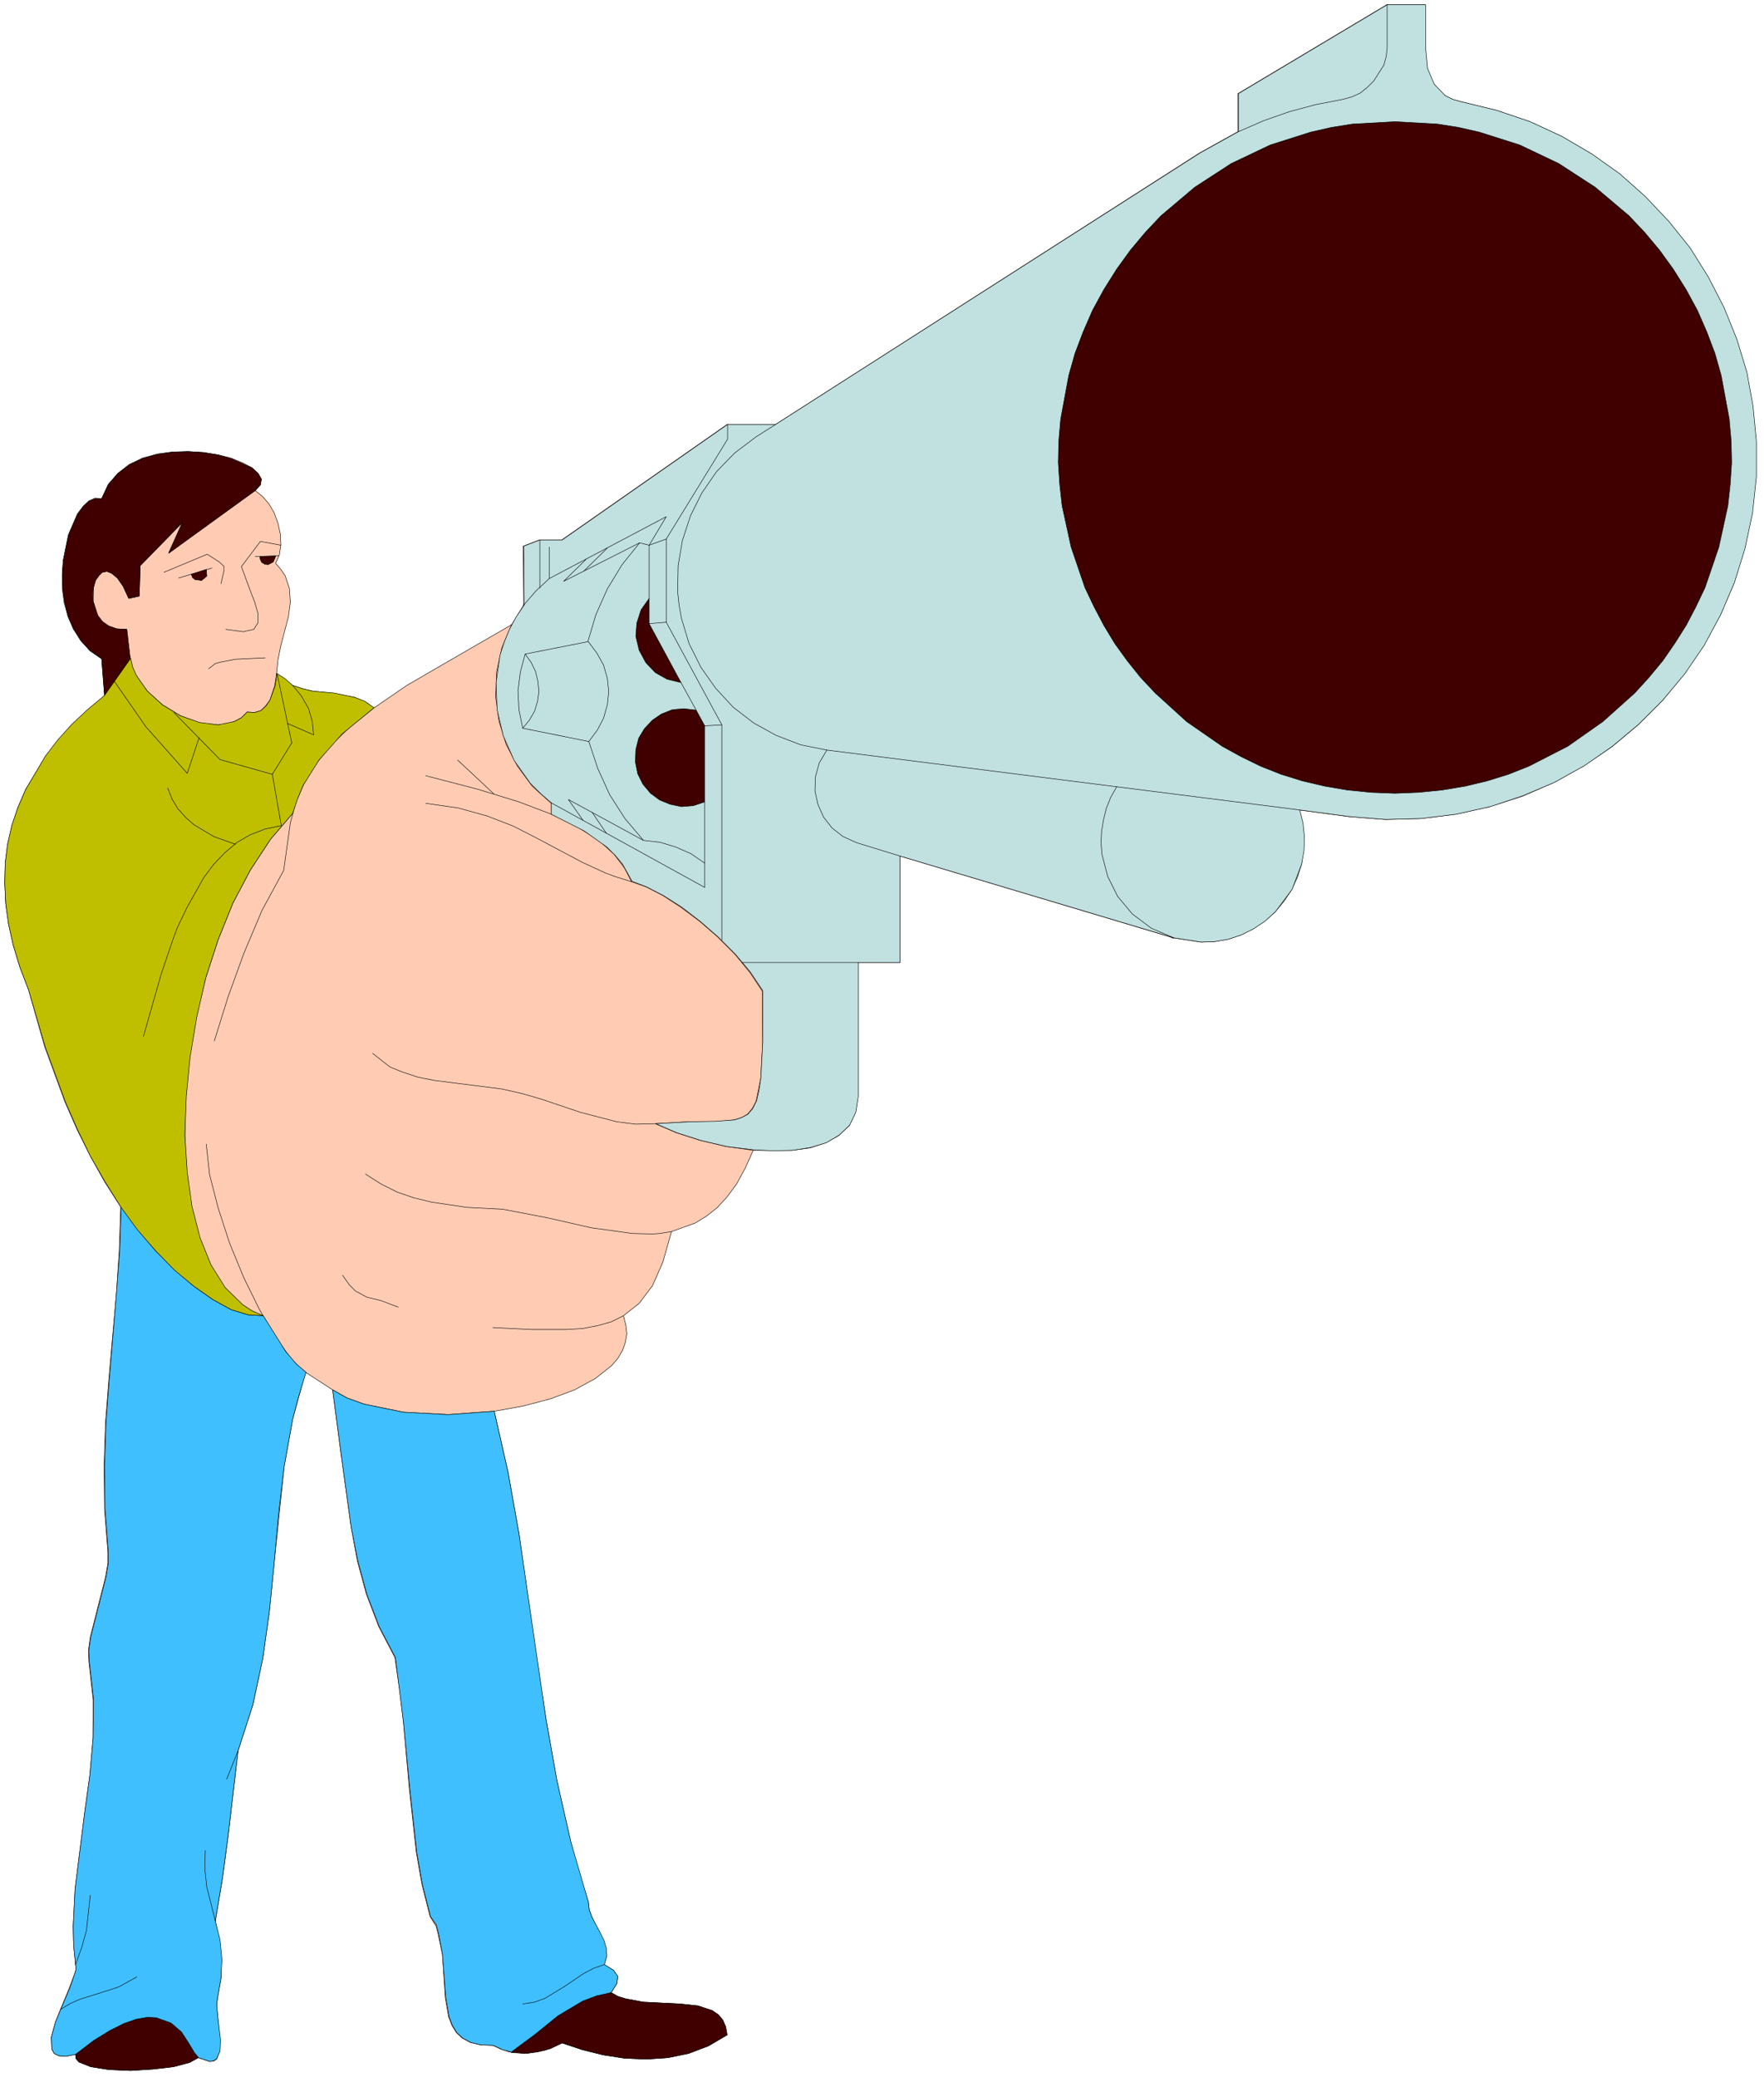<?xml version="1.0" encoding="UTF-8" standalone="no"?>
<svg
   xmlns:dc="http://purl.org/dc/elements/1.1/"
   xmlns:cc="http://creativecommons.org/ns#"
   xmlns:rdf="http://www.w3.org/1999/02/22-rdf-syntax-ns#"
   xmlns:svg="http://www.w3.org/2000/svg"
   xmlns="http://www.w3.org/2000/svg"
   xmlns:sodipodi="http://sodipodi.sourceforge.net/DTD/sodipodi-0.dtd"
   xmlns:inkscape="http://www.inkscape.org/namespaces/inkscape"
   version="1.0"
   width="65.458mm"
   height="77.064mm"
   id="svg218"
   sodipodi:docname="CS002316.WMF">
  <sodipodi:namedview
     pagecolor="#ffffff"
     bordercolor="#666666"
     borderopacity="1"
     objecttolerance="10"
     gridtolerance="10"
     guidetolerance="10"
     inkscape:pageopacity="0"
     inkscape:pageshadow="2"
     inkscape:window-width="640"
     inkscape:window-height="480"
     id="namedview220" />
  <defs
     id="defs6">
    <clipPath
       clipPathUnits="userSpaceOnUse"
       id="clipWmfPath1">
      <path
         d="M 0,0 L 247.267,0 L 247.267,291.133 L 0,291.133 z"
         id="path2" />
    </clipPath>
    <pattern
       id="WMFhbasepattern"
       patternUnits="userSpaceOnUse"
       width="6"
       height="6"
       x="0"
       y="0" />
  </defs>
  <path
     style="fill:#ffccb3;fill-rule:evenodd;fill-opacity:1;stroke:none;"
     clip-path="url(#clipWmfPath1)"
     d="  M 10.597,288.067   L 9.264,288.334   L 8.264,288.267   L 7.598,287.934   L 7.265,287.334   L 7.198,285.668   L 7.798,283.468   L 9.731,278.736   L 10.464,276.803   L 10.664,276.137   L 10.597,275.47   L 10.331,272.804   L 10.264,270.138   L 10.53,264.873   L 11.863,254.275   L 12.597,248.943   L 13.063,243.678   L 13.063,238.345   L 12.463,233.013   L 12.397,231.414   L 12.663,229.547   L 13.73,225.348   L 14.796,221.149   L 15.129,219.216   L 15.129,217.617   L 14.663,211.618   L 14.596,205.553   L 14.796,199.488   L 15.263,193.422   L 16.329,181.358   L 16.729,175.293   L 16.929,169.228   L 14.663,165.695   L 12.663,162.096   L 10.797,158.364   L 9.131,154.565   L 6.265,146.766   L 3.999,138.768   L 2.799,135.636   L 1.866,132.57   L 1.2,129.57   L 0.8,126.704   L 0.666,123.838   L 0.733,121.039   L 1.066,118.373   L 1.666,115.773   L 2.533,113.174   L 3.599,110.708   L 6.398,106.042   L 10.064,101.643   L 14.663,97.578   L 14.263,92.379   L 12.597,91.246   L 11.33,89.779   L 10.264,88.18   L 9.531,86.38   L 8.998,84.514   L 8.731,82.514   L 8.731,80.582   L 8.864,78.582   L 9.597,74.983   L 10.864,72.05   L 11.664,70.984   L 12.463,70.251   L 13.33,69.851   L 14.263,69.917   L 15.196,67.918   L 16.529,66.385   L 18.128,65.118   L 19.995,64.252   L 22.061,63.652   L 24.193,63.385   L 26.393,63.319   L 28.526,63.452   L 30.592,63.785   L 32.458,64.252   L 34.057,64.918   L 35.324,65.585   L 36.19,66.385   L 36.657,67.185   L 36.523,67.984   L 35.79,68.784   L 36.79,69.584   L 37.723,70.65   L 38.456,71.917   L 38.989,73.383   L 39.323,74.916   L 39.389,76.383   L 39.189,77.782   L 38.656,78.982   L 39.389,79.848   L 39.989,80.715   L 40.589,82.514   L 40.722,84.447   L 40.456,86.447   L 39.389,90.513   L 38.989,92.512   L 38.79,94.445   L 40.989,96.111   L 42.389,96.578   L 43.855,96.911   L 46.787,97.244   L 49.72,97.778   L 51.053,98.377   L 51.586,98.644   L 52.386,99.311   L 57.051,96.111   L 61.983,93.245   L 71.781,87.58   L 73.447,84.847   L 73.38,76.582   L 75.646,75.716   L 78.779,75.716   L 101.973,59.52   L 108.771,59.52   L 168.221,21.462   L 173.62,18.462   L 173.62,13.13   L 194.481,0.667   L 199.879,0.667   L 199.879,6.732   L 200.146,9.598   L 201.079,11.797   L 202.612,13.397   L 203.678,13.93   L 204.878,14.263   L 209.81,15.463   L 214.542,17.063   L 219.008,19.129   L 223.207,21.595   L 227.139,24.394   L 230.738,27.594   L 234.004,31.06   L 237.003,34.792   L 239.535,38.858   L 241.735,43.123   L 243.534,47.589   L 244.934,52.188   L 245.8,56.987   L 246.267,61.853   L 246.267,66.851   L 245.734,71.917   L 244.667,76.916   L 243.201,81.715   L 241.268,86.247   L 238.936,90.513   L 236.203,94.512   L 233.137,98.244   L 229.738,101.643   L 226.072,104.709   L 222.14,107.375   L 217.941,109.708   L 213.542,111.641   L 208.944,113.107   L 204.145,114.174   L 199.28,114.774   L 194.281,114.907   L 189.216,114.507   L 182.218,113.574   L 182.684,115.44   L 182.884,117.373   L 182.551,121.172   L 181.951,123.038   L 181.151,124.771   L 180.085,126.371   L 178.818,127.904   L 177.352,129.17   L 175.753,130.237   L 174.02,131.103   L 172.22,131.703   L 170.287,132.036   L 168.421,132.103   L 164.556,131.503   L 126.233,120.039   L 126.233,134.969   L 120.301,134.969   L 120.301,153.765   L 119.968,156.031   L 119.101,157.831   L 117.635,159.23   L 115.835,160.23   L 113.636,160.963   L 111.103,161.296   L 105.638,161.296   L 104.505,163.829   L 103.305,166.029   L 101.973,167.828   L 100.573,169.361   L 99.04,170.561   L 97.507,171.494   L 94.175,172.694   L 92.975,176.959   L 91.509,180.292   L 89.643,182.758   L 87.443,184.491   L 87.776,185.824   L 87.91,187.024   L 87.71,188.224   L 87.31,189.357   L 86.643,190.49   L 85.777,191.489   L 83.511,193.289   L 80.578,194.889   L 77.179,196.155   L 73.38,197.155   L 69.315,197.888   L 71.247,206.419   L 72.78,215.017   L 75.246,232.413   L 76.579,241.078   L 78.112,249.743   L 80.045,258.274   L 81.178,262.473   L 82.511,266.672   L 82.644,267.805   L 83.044,268.872   L 84.111,271.071   L 84.977,273.204   L 85.044,274.337   L 84.71,275.47   L 86.043,276.27   L 86.643,277.137   L 86.51,278.136   L 85.71,279.403   L 86.643,279.936   L 87.71,280.269   L 90.176,280.736   L 95.441,281.002   L 97.907,281.269   L 99.906,281.935   L 100.773,282.535   L 101.373,283.268   L 101.773,284.202   L 101.973,285.335   L 99.373,286.868   L 96.574,287.934   L 93.641,288.534   L 90.642,288.734   L 87.576,288.601   L 84.577,288.134   L 81.645,287.401   L 78.845,286.468   L 76.513,287.468   L 73.98,287.934   L 71.447,287.734   L 70.248,287.334   L 69.115,286.801   L 67.382,286.734   L 65.982,286.401   L 64.849,285.801   L 63.983,285.001   L 63.383,284.002   L 62.916,282.802   L 62.45,280.136   L 62.05,274.071   L 61.45,271.205   L 61.184,270.138   L 60.317,268.738   L 59.184,264.273   L 58.384,259.741   L 57.385,250.609   L 56.585,241.478   L 56.052,236.946   L 55.385,232.413   L 53.119,228.081   L 51.386,223.549   L 50.12,218.883   L 49.253,214.151   L 47.92,204.487   L 46.654,194.889   L 42.855,192.423   L 41.056,198.954   L 39.856,205.62   L 38.456,219.15   L 37.79,225.882   L 36.857,232.547   L 35.457,239.079   L 33.391,245.477   L 31.991,257.474   L 31.192,263.473   L 30.192,269.405   L 30.792,272.071   L 31.058,274.737   L 30.992,277.403   L 30.525,280.069   L 30.392,281.136   L 30.525,282.669   L 30.858,286.134   L 30.792,287.667   L 30.392,288.734   L 29.992,289   L 29.392,289.067   L 27.793,288.534   L 26.593,289.2   L 24.327,289.8   L 21.461,290.134   L 18.328,290.334   L 15.263,290.2   L 12.73,289.8   L 11.064,289.134   L 10.664,288.667   L 10.597,288.067  z "
     id="path8" />
  <path
     style="fill:none;stroke:#000000;stroke-width:0.067px;stroke-linecap:round;stroke-linejoin:round;stroke-miterlimit:4;stroke-dasharray:none;stroke-opacity:1;"
     clip-path="url(#clipWmfPath1)"
     d="  M 10.597,288.067   L 9.264,288.334   L 8.264,288.267   L 7.598,287.934   L 7.265,287.334   L 7.198,285.668   L 7.798,283.468   L 9.731,278.736   L 10.464,276.803   L 10.664,276.137   L 10.597,275.47   L 10.331,272.804   L 10.264,270.138   L 10.53,264.873   L 11.863,254.275   L 12.597,248.943   L 13.063,243.678   L 13.063,238.345   L 12.463,233.013   L 12.397,231.414   L 12.663,229.547   L 13.73,225.348   L 14.796,221.149   L 15.129,219.216   L 15.129,217.617   L 14.663,211.618   L 14.596,205.553   L 14.796,199.488   L 15.263,193.422   L 16.329,181.358   L 16.729,175.293   L 16.929,169.228   L 14.663,165.695   L 12.663,162.096   L 10.797,158.364   L 9.131,154.565   L 6.265,146.766   L 3.999,138.768   L 2.799,135.636   L 1.866,132.57   L 1.2,129.57   L 0.8,126.704   L 0.666,123.838   L 0.733,121.039   L 1.066,118.373   L 1.666,115.773   L 2.533,113.174   L 3.599,110.708   L 6.398,106.042   L 10.064,101.643   L 14.663,97.578   L 14.263,92.379   L 12.597,91.246   L 11.33,89.779   L 10.264,88.18   L 9.531,86.38   L 8.998,84.514   L 8.731,82.514   L 8.731,80.582   L 8.864,78.582   L 9.597,74.983   L 10.864,72.05   L 11.664,70.984   L 12.463,70.251   L 13.33,69.851   L 14.263,69.917   L 15.196,67.918   L 16.529,66.385   L 18.128,65.118   L 19.995,64.252   L 22.061,63.652   L 24.193,63.385   L 26.393,63.319   L 28.526,63.452   L 30.592,63.785   L 32.458,64.252   L 34.057,64.918   L 35.324,65.585   L 36.19,66.385   L 36.657,67.185   L 36.523,67.984   L 35.79,68.784   L 36.79,69.584   L 37.723,70.65   L 38.456,71.917   L 38.989,73.383   L 39.323,74.916   L 39.389,76.383   L 39.189,77.782   L 38.656,78.982   L 39.389,79.848   L 39.989,80.715   L 40.589,82.514   L 40.722,84.447   L 40.456,86.447   L 39.389,90.513   L 38.989,92.512   L 38.79,94.445   L 40.989,96.111   L 42.389,96.578   L 43.855,96.911   L 46.787,97.244   L 49.72,97.778   L 51.053,98.377   L 51.586,98.644   L 52.386,99.311   L 57.051,96.111   L 61.983,93.245   L 71.781,87.58   L 73.447,84.847   L 73.38,76.582   L 75.646,75.716   L 78.779,75.716   L 101.973,59.52   L 108.771,59.52   L 168.221,21.462   L 173.62,18.462   L 173.62,13.13   L 194.481,0.667   L 199.879,0.667   L 199.879,6.732   L 200.146,9.598   L 201.079,11.797   L 202.612,13.397   L 203.678,13.93   L 204.878,14.263   L 209.81,15.463   L 214.542,17.063   L 219.008,19.129   L 223.207,21.595   L 227.139,24.394   L 230.738,27.594   L 234.004,31.06   L 237.003,34.792   L 239.535,38.858   L 241.735,43.123   L 243.534,47.589   L 244.934,52.188   L 245.8,56.987   L 246.267,61.853   L 246.267,66.851   L 245.734,71.917   L 244.667,76.916   L 243.201,81.715   L 241.268,86.247   L 238.936,90.513   L 236.203,94.512   L 233.137,98.244   L 229.738,101.643   L 226.072,104.709   L 222.14,107.375   L 217.941,109.708   L 213.542,111.641   L 208.944,113.107   L 204.145,114.174   L 199.28,114.774   L 194.281,114.907   L 189.216,114.507   L 182.218,113.574   L 182.684,115.44   L 182.884,117.373   L 182.551,121.172   L 181.951,123.038   L 181.151,124.771   L 180.085,126.371   L 178.818,127.904   L 177.352,129.17   L 175.753,130.237   L 174.02,131.103   L 172.22,131.703   L 170.287,132.036   L 168.421,132.103   L 164.556,131.503   L 126.233,120.039   L 126.233,134.969   L 120.301,134.969   L 120.301,153.765   L 119.968,156.031   L 119.101,157.831   L 117.635,159.23   L 115.835,160.23   L 113.636,160.963   L 111.103,161.296   L 105.638,161.296   L 104.505,163.829   L 103.305,166.029   L 101.973,167.828   L 100.573,169.361   L 99.04,170.561   L 97.507,171.494   L 94.175,172.694   L 92.975,176.959   L 91.509,180.292   L 89.643,182.758   L 87.443,184.491   L 87.776,185.824   L 87.91,187.024   L 87.71,188.224   L 87.31,189.357   L 86.643,190.49   L 85.777,191.489   L 83.511,193.289   L 80.578,194.889   L 77.179,196.155   L 73.38,197.155   L 69.315,197.888   L 71.247,206.419   L 72.78,215.017   L 75.246,232.413   L 76.579,241.078   L 78.112,249.743   L 80.045,258.274   L 81.178,262.473   L 82.511,266.672   L 82.644,267.805   L 83.044,268.872   L 84.111,271.071   L 84.977,273.204   L 85.044,274.337   L 84.71,275.47   L 86.043,276.27   L 86.643,277.137   L 86.51,278.136   L 85.71,279.403   L 86.643,279.936   L 87.71,280.269   L 90.176,280.736   L 95.441,281.002   L 97.907,281.269   L 99.906,281.935   L 100.773,282.535   L 101.373,283.268   L 101.773,284.202   L 101.973,285.335   L 99.373,286.868   L 96.574,287.934   L 93.641,288.534   L 90.642,288.734   L 87.576,288.601   L 84.577,288.134   L 81.645,287.401   L 78.845,286.468   L 76.513,287.468   L 73.98,287.934   L 71.447,287.734   L 70.248,287.334   L 69.115,286.801   L 67.382,286.734   L 65.982,286.401   L 64.849,285.801   L 63.983,285.001   L 63.383,284.002   L 62.916,282.802   L 62.45,280.136   L 62.05,274.071   L 61.45,271.205   L 61.184,270.138   L 60.317,268.738   L 59.184,264.273   L 58.384,259.741   L 57.385,250.609   L 56.585,241.478   L 56.052,236.946   L 55.385,232.413   L 53.119,228.081   L 51.386,223.549   L 50.12,218.883   L 49.253,214.151   L 47.92,204.487   L 46.654,194.889   L 42.855,192.423   L 41.056,198.954   L 39.856,205.62   L 38.456,219.15   L 37.79,225.882   L 36.857,232.547   L 35.457,239.079   L 33.391,245.477   L 31.991,257.474   L 31.192,263.473   L 30.192,269.405   L 30.792,272.071   L 31.058,274.737   L 30.992,277.403   L 30.525,280.069   L 30.392,281.136   L 30.525,282.669   L 30.858,286.134   L 30.792,287.667   L 30.392,288.734   L 29.992,289   L 29.392,289.067   L 27.793,288.534   L 26.593,289.2   L 24.327,289.8   L 21.461,290.134   L 18.328,290.334   L 15.263,290.2   L 12.73,289.8   L 11.064,289.134   L 10.664,288.667   L 10.597,288.067  z "
     id="path10" />
  <path
     style="fill:none;stroke:#000000;stroke-width:0.067px;stroke-linecap:round;stroke-linejoin:round;stroke-miterlimit:4;stroke-dasharray:none;stroke-opacity:1;"
     clip-path="url(#clipWmfPath1)"
     d="  M 10.597,288.067   L 13.13,286.134   L 15.396,284.735   L 17.395,283.735   L 19.128,283.135   L 20.594,282.869   L 21.927,282.935   L 23.927,283.668   L 25.393,284.935   L 26.393,286.468   L 27.193,287.801   L 27.793,288.534  "
     id="path12" />
  <path
     style="fill:none;stroke:#000000;stroke-width:0.067px;stroke-linecap:round;stroke-linejoin:round;stroke-miterlimit:4;stroke-dasharray:none;stroke-opacity:1;"
     clip-path="url(#clipWmfPath1)"
     d="  M 19.195,277.203   L 16.662,278.67   L 13.93,279.536   L 11.197,280.402   L 8.464,281.736  "
     id="path14" />
  <path
     style="fill:none;stroke:#000000;stroke-width:0.067px;stroke-linecap:round;stroke-linejoin:round;stroke-miterlimit:4;stroke-dasharray:none;stroke-opacity:1;"
     clip-path="url(#clipWmfPath1)"
     d="  M 10.597,275.47   L 11.464,273.071   L 12.13,270.671   L 12.663,265.739  "
     id="path16" />
  <path
     style="fill:none;stroke:#000000;stroke-width:0.067px;stroke-linecap:round;stroke-linejoin:round;stroke-miterlimit:4;stroke-dasharray:none;stroke-opacity:1;"
     clip-path="url(#clipWmfPath1)"
     d="  M 30.192,269.405   L 29.525,267.006   L 28.992,264.539   L 28.726,262.007   L 28.792,259.541  "
     id="path18" />
  <path
     style="fill:none;stroke:#000000;stroke-width:0.067px;stroke-linecap:round;stroke-linejoin:round;stroke-miterlimit:4;stroke-dasharray:none;stroke-opacity:1;"
     clip-path="url(#clipWmfPath1)"
     d="  M 31.791,249.543   L 33.391,245.477  "
     id="path20" />
  <path
     style="fill:none;stroke:#000000;stroke-width:0.067px;stroke-linecap:round;stroke-linejoin:round;stroke-miterlimit:4;stroke-dasharray:none;stroke-opacity:1;"
     clip-path="url(#clipWmfPath1)"
     d="  M 73.247,281.002   L 74.913,280.736   L 76.446,280.203   L 79.179,278.536   L 81.778,276.737   L 83.178,276.003   L 84.71,275.47  "
     id="path22" />
  <path
     style="fill:none;stroke:#000000;stroke-width:0.067px;stroke-linecap:round;stroke-linejoin:round;stroke-miterlimit:4;stroke-dasharray:none;stroke-opacity:1;"
     clip-path="url(#clipWmfPath1)"
     d="  M 85.71,279.403   L 83.577,279.869   L 81.645,280.602   L 79.845,281.536   L 78.179,282.735   L 74.98,285.268   L 71.714,287.801  "
     id="path24" />
  <path
     style="fill:none;stroke:#000000;stroke-width:0.067px;stroke-linecap:round;stroke-linejoin:round;stroke-miterlimit:4;stroke-dasharray:none;stroke-opacity:1;"
     clip-path="url(#clipWmfPath1)"
     d="  M 42.855,192.423   L 41.922,191.623   L 40.856,190.556   L 38.656,187.49   L 36.39,183.625   L 34.191,179.159   L 32.191,174.293   L 30.592,169.361   L 29.392,164.696   L 28.926,160.43  "
     id="path26" />
  <path
     style="fill:none;stroke:#000000;stroke-width:0.067px;stroke-linecap:round;stroke-linejoin:round;stroke-miterlimit:4;stroke-dasharray:none;stroke-opacity:1;"
     clip-path="url(#clipWmfPath1)"
     d="  M 16.929,169.228   L 19.261,172.427   L 21.861,175.427   L 24.46,178.093   L 27.193,180.359   L 29.792,182.225   L 32.391,183.625   L 34.724,184.358   L 36.857,184.491   L 35.324,183.825   L 33.991,182.958   L 31.525,180.559   L 30.458,179.026   L 29.525,177.359   L 27.992,173.56   L 26.859,169.161   L 26.193,164.362   L 25.926,159.164   L 26.06,153.765   L 26.593,148.233   L 27.526,142.634   L 28.859,137.102   L 30.592,131.77   L 32.658,126.638   L 35.124,121.972   L 37.923,117.706   L 41.056,114.041  "
     id="path28" />
  <path
     style="fill:none;stroke:#000000;stroke-width:0.067px;stroke-linecap:round;stroke-linejoin:round;stroke-miterlimit:4;stroke-dasharray:none;stroke-opacity:1;"
     clip-path="url(#clipWmfPath1)"
     d="  M 52.386,99.311   L 49.053,101.977   L 46.387,104.509   L 44.321,107.109   L 42.722,109.708   L 41.522,112.441   L 40.722,115.374   L 39.789,122.039   L 36.723,127.704   L 34.191,133.703   L 31.991,139.768   L 30.059,145.967  "
     id="path30" />
  <path
     style="fill:none;stroke:#000000;stroke-width:0.067px;stroke-linecap:round;stroke-linejoin:round;stroke-miterlimit:4;stroke-dasharray:none;stroke-opacity:1;"
     clip-path="url(#clipWmfPath1)"
     d="  M 20.128,145.3   L 22.594,136.635   L 24.193,131.903   L 24.86,130.17   L 26.126,127.304   L 28.592,123.105   L 29.992,121.239   L 31.525,119.573   L 33.258,118.173   L 35.124,117.04   L 37.19,116.24   L 39.456,115.773   L 38.123,108.575  "
     id="path32" />
  <path
     style="fill:none;stroke:#000000;stroke-width:0.067px;stroke-linecap:round;stroke-linejoin:round;stroke-miterlimit:4;stroke-dasharray:none;stroke-opacity:1;"
     clip-path="url(#clipWmfPath1)"
     d="  M 32.924,118.373   L 29.925,117.306   L 27.193,115.64   L 24.927,113.374   L 24.06,112.041   L 23.46,110.575  "
     id="path34" />
  <path
     style="fill:none;stroke:#000000;stroke-width:0.067px;stroke-linecap:round;stroke-linejoin:round;stroke-miterlimit:4;stroke-dasharray:none;stroke-opacity:1;"
     clip-path="url(#clipWmfPath1)"
     d="  M 14.663,97.578   L 18.262,92.312  "
     id="path36" />
  <path
     style="fill:none;stroke:#000000;stroke-width:0.067px;stroke-linecap:round;stroke-linejoin:round;stroke-miterlimit:4;stroke-dasharray:none;stroke-opacity:1;"
     clip-path="url(#clipWmfPath1)"
     d="  M 15.996,95.578   L 20.461,101.977   L 26.193,108.442   L 27.859,103.443  "
     id="path38" />
  <path
     style="fill:none;stroke:#000000;stroke-width:0.067px;stroke-linecap:round;stroke-linejoin:round;stroke-miterlimit:4;stroke-dasharray:none;stroke-opacity:1;"
     clip-path="url(#clipWmfPath1)"
     d="  M 24.393,99.91   L 30.792,106.576   L 38.123,108.575   L 40.856,104.176   L 38.79,94.445  "
     id="path40" />
  <path
     style="fill:none;stroke:#000000;stroke-width:0.067px;stroke-linecap:round;stroke-linejoin:round;stroke-miterlimit:4;stroke-dasharray:none;stroke-opacity:1;"
     clip-path="url(#clipWmfPath1)"
     d="  M 40.989,96.111   L 42.255,97.578   L 43.188,99.311   L 43.788,101.11   L 43.921,103.043   L 40.322,101.443  "
     id="path42" />
  <path
     style="fill:none;stroke:#000000;stroke-width:0.067px;stroke-linecap:round;stroke-linejoin:round;stroke-miterlimit:4;stroke-dasharray:none;stroke-opacity:1;"
     clip-path="url(#clipWmfPath1)"
     d="  M 38.79,94.445   L 38.523,96.178   L 37.856,98.178   L 37.257,98.977   L 36.59,99.644   L 35.724,99.91   L 34.657,99.844   L 33.858,100.644   L 32.858,101.177   L 31.791,101.51   L 30.592,101.643   L 27.992,101.377   L 25.327,100.377   L 22.794,98.844   L 20.661,96.911   L 19.062,94.712   L 18.528,93.512   L 18.262,92.312   L 17.729,88.246   L 16.329,88.18   L 15.196,87.78   L 14.329,87.18   L 13.663,86.314   L 13.063,84.314   L 13.13,82.314   L 13.396,81.381   L 13.863,80.715   L 14.329,80.248   L 14.996,80.115   L 15.662,80.382   L 16.462,81.048   L 17.262,82.181   L 18.062,83.914   L 19.528,83.581   L 19.661,79.315   L 25.593,73.25   L 23.66,77.516   L 35.79,68.784  "
     id="path44" />
  <path
     style="fill:none;stroke:#000000;stroke-width:0.067px;stroke-linecap:round;stroke-linejoin:round;stroke-miterlimit:4;stroke-dasharray:none;stroke-opacity:1;"
     clip-path="url(#clipWmfPath1)"
     d="  M 39.389,76.449   L 36.523,75.916   L 33.858,79.448   L 35.057,82.714   L 35.724,84.447   L 36.19,86.047   L 36.19,87.313   L 35.59,88.246   L 34.124,88.58   L 31.658,88.246  "
     id="path46" />
  <path
     style="fill:none;stroke:#000000;stroke-width:0.067px;stroke-linecap:round;stroke-linejoin:round;stroke-miterlimit:4;stroke-dasharray:none;stroke-opacity:1;"
     clip-path="url(#clipWmfPath1)"
     d="  M 30.992,81.848   L 31.392,80.115   L 31.392,79.382   L 30.725,78.782   L 29.059,77.716   L 22.994,80.248  "
     id="path48" />
  <path
     style="fill:none;stroke:#000000;stroke-width:0.067px;stroke-linecap:round;stroke-linejoin:round;stroke-miterlimit:4;stroke-dasharray:none;stroke-opacity:1;"
     clip-path="url(#clipWmfPath1)"
     d="  M 25.06,81.048   L 29.725,79.648  "
     id="path50" />
  <path
     style="fill:none;stroke:#000000;stroke-width:0.067px;stroke-linecap:round;stroke-linejoin:round;stroke-miterlimit:4;stroke-dasharray:none;stroke-opacity:1;"
     clip-path="url(#clipWmfPath1)"
     d="  M 28.926,79.848   L 28.992,80.782   L 28.259,81.381   L 27.326,81.248   L 26.793,80.515  "
     id="path52" />
  <path
     style="fill:none;stroke:#000000;stroke-width:0.067px;stroke-linecap:round;stroke-linejoin:round;stroke-miterlimit:4;stroke-dasharray:none;stroke-opacity:1;"
     clip-path="url(#clipWmfPath1)"
     d="  M 35.79,78.049   L 39.123,77.915  "
     id="path54" />
  <path
     style="fill:none;stroke:#000000;stroke-width:0.067px;stroke-linecap:round;stroke-linejoin:round;stroke-miterlimit:4;stroke-dasharray:none;stroke-opacity:1;"
     clip-path="url(#clipWmfPath1)"
     d="  M 38.656,77.982   L 38.323,78.782   L 37.59,79.115   L 36.723,78.849   L 36.523,78.449   L 36.457,77.982  "
     id="path56" />
  <path
     style="fill:none;stroke:#000000;stroke-width:0.067px;stroke-linecap:round;stroke-linejoin:round;stroke-miterlimit:4;stroke-dasharray:none;stroke-opacity:1;"
     clip-path="url(#clipWmfPath1)"
     d="  M 37.19,92.246   L 32.991,92.446   L 30.925,92.845   L 30.192,93.045   L 29.259,93.779  "
     id="path58" />
  <path
     style="fill:none;stroke:#000000;stroke-width:0.067px;stroke-linecap:round;stroke-linejoin:round;stroke-miterlimit:4;stroke-dasharray:none;stroke-opacity:1;"
     clip-path="url(#clipWmfPath1)"
     d="  M 59.717,108.775   L 66.915,110.641   L 72.78,112.441   L 77.512,114.241   L 81.245,116.107   L 84.044,117.906   L 86.11,119.773   L 87.576,121.705   L 88.576,123.638  "
     id="path60" />
  <path
     style="fill:none;stroke:#000000;stroke-width:0.067px;stroke-linecap:round;stroke-linejoin:round;stroke-miterlimit:4;stroke-dasharray:none;stroke-opacity:1;"
     clip-path="url(#clipWmfPath1)"
     d="  M 69.248,111.308   L 64.183,106.576  "
     id="path62" />
  <path
     style="fill:none;stroke:#000000;stroke-width:0.067px;stroke-linecap:round;stroke-linejoin:round;stroke-miterlimit:4;stroke-dasharray:none;stroke-opacity:1;"
     clip-path="url(#clipWmfPath1)"
     d="  M 59.717,112.641   L 64.316,113.307   L 68.382,114.44   L 71.981,115.84   L 75.246,117.506   L 81.645,120.906   L 84.977,122.439   L 86.243,122.905   L 88.576,123.638   L 90.642,124.372   L 92.975,125.571   L 95.508,127.238   L 98.107,129.17   L 100.64,131.37   L 103.039,133.769   L 105.172,136.369   L 106.905,138.968   L 106.971,146.167   L 106.705,151.165   L 106.038,154.431   L 105.505,155.431   L 104.838,156.231   L 104.039,156.697   L 102.972,157.031   L 100.306,157.297   L 96.641,157.297   L 91.909,157.564   L 89.176,157.631   L 86.51,157.297   L 81.378,155.964   L 76.046,154.165   L 73.314,153.365   L 70.381,152.698   L 60.917,151.499   L 58.584,151.032   L 56.385,150.299   L 54.719,149.632   L 52.253,147.7  "
     id="path64" />
  <path
     style="fill:none;stroke:#000000;stroke-width:0.067px;stroke-linecap:round;stroke-linejoin:round;stroke-miterlimit:4;stroke-dasharray:none;stroke-opacity:1;"
     clip-path="url(#clipWmfPath1)"
     d="  M 51.253,164.629   L 53.452,166.029   L 55.718,167.162   L 58.051,167.962   L 60.517,168.561   L 65.449,169.295   L 70.514,169.561   L 76.779,170.761   L 82.911,172.161   L 88.709,172.96   L 91.509,173.027   L 92.508,172.96   L 94.175,172.694  "
     id="path66" />
  <path
     style="fill:none;stroke:#000000;stroke-width:0.067px;stroke-linecap:round;stroke-linejoin:round;stroke-miterlimit:4;stroke-dasharray:none;stroke-opacity:1;"
     clip-path="url(#clipWmfPath1)"
     d="  M 105.638,161.296   L 101.839,160.763   L 98.174,159.897   L 94.841,158.83   L 91.909,157.564  "
     id="path68" />
  <path
     style="fill:none;stroke:#000000;stroke-width:0.067px;stroke-linecap:round;stroke-linejoin:round;stroke-miterlimit:4;stroke-dasharray:none;stroke-opacity:1;"
     clip-path="url(#clipWmfPath1)"
     d="  M 87.443,184.491   L 85.71,185.358   L 83.777,185.891   L 81.711,186.291   L 79.445,186.424   L 74.58,186.424   L 69.115,186.157  "
     id="path70" />
  <path
     style="fill:none;stroke:#000000;stroke-width:0.067px;stroke-linecap:round;stroke-linejoin:round;stroke-miterlimit:4;stroke-dasharray:none;stroke-opacity:1;"
     clip-path="url(#clipWmfPath1)"
     d="  M 55.852,183.291   L 53.386,182.358   L 51.453,181.892   L 49.853,181.025   L 48.987,180.159   L 48.054,178.826  "
     id="path72" />
  <path
     style="fill:none;stroke:#000000;stroke-width:0.067px;stroke-linecap:round;stroke-linejoin:round;stroke-miterlimit:4;stroke-dasharray:none;stroke-opacity:1;"
     clip-path="url(#clipWmfPath1)"
     d="  M 46.654,194.889   L 48.654,196.022   L 51.053,196.888   L 56.585,198.021   L 62.85,198.355   L 69.315,197.888  "
     id="path74" />
  <path
     style="fill:none;stroke:#000000;stroke-width:0.067px;stroke-linecap:round;stroke-linejoin:round;stroke-miterlimit:4;stroke-dasharray:none;stroke-opacity:1;"
     clip-path="url(#clipWmfPath1)"
     d="  M 120.301,134.969   L 104.105,134.969  "
     id="path76" />
  <path
     style="fill:none;stroke:#000000;stroke-width:0.067px;stroke-linecap:round;stroke-linejoin:round;stroke-miterlimit:4;stroke-dasharray:none;stroke-opacity:1;"
     clip-path="url(#clipWmfPath1)"
     d="  M 101.173,131.836   L 101.173,101.643   L 93.375,87.247   L 93.375,75.649   L 101.973,61.586   L 101.973,59.52  "
     id="path78" />
  <path
     style="fill:none;stroke:#000000;stroke-width:0.067px;stroke-linecap:round;stroke-linejoin:round;stroke-miterlimit:4;stroke-dasharray:none;stroke-opacity:1;"
     clip-path="url(#clipWmfPath1)"
     d="  M 77.046,76.782   L 77.046,81.115  "
     id="path80" />
  <path
     style="fill:none;stroke:#000000;stroke-width:0.067px;stroke-linecap:round;stroke-linejoin:round;stroke-miterlimit:4;stroke-dasharray:none;stroke-opacity:1;"
     clip-path="url(#clipWmfPath1)"
     d="  M 75.646,82.448   L 75.646,75.716  "
     id="path82" />
  <path
     style="fill:none;stroke:#000000;stroke-width:0.067px;stroke-linecap:round;stroke-linejoin:round;stroke-miterlimit:4;stroke-dasharray:none;stroke-opacity:1;"
     clip-path="url(#clipWmfPath1)"
     d="  M 73.38,84.847   L 75.113,82.848   L 77.046,81.115   L 93.375,72.45   L 90.975,76.449   L 90.975,87.447   L 98.773,101.777   L 98.773,124.438   L 77.312,112.641  "
     id="path84" />
  <path
     style="fill:none;stroke:#000000;stroke-width:0.067px;stroke-linecap:round;stroke-linejoin:round;stroke-miterlimit:4;stroke-dasharray:none;stroke-opacity:1;"
     clip-path="url(#clipWmfPath1)"
     d="  M 77.312,114.174   L 77.312,112.641   L 74.647,110.241   L 72.58,107.442   L 70.981,104.376   L 69.981,101.11   L 69.515,97.711   L 69.648,94.245   L 70.381,90.846   L 71.781,87.513  "
     id="path86" />
  <path
     style="fill:none;stroke:#000000;stroke-width:0.067px;stroke-linecap:round;stroke-linejoin:round;stroke-miterlimit:4;stroke-dasharray:none;stroke-opacity:1;"
     clip-path="url(#clipWmfPath1)"
     d="  M 82.111,78.449   L 78.979,81.515   L 89.709,76.116  "
     id="path88" />
  <path
     style="fill:none;stroke:#000000;stroke-width:0.067px;stroke-linecap:round;stroke-linejoin:round;stroke-miterlimit:4;stroke-dasharray:none;stroke-opacity:1;"
     clip-path="url(#clipWmfPath1)"
     d="  M 85.11,76.849   L 81.845,80.115  "
     id="path90" />
  <path
     style="fill:none;stroke:#000000;stroke-width:0.067px;stroke-linecap:round;stroke-linejoin:round;stroke-miterlimit:4;stroke-dasharray:none;stroke-opacity:1;"
     clip-path="url(#clipWmfPath1)"
     d="  M 93.375,75.649   L 90.975,76.449   L 89.709,76.116   L 87.243,79.182   L 85.177,82.581   L 83.511,86.18   L 82.378,90.046   L 73.58,91.712   L 72.914,94.245   L 72.58,96.844   L 72.714,99.511   L 73.247,102.11   L 74.913,99.711   L 75.313,98.377   L 75.513,96.978   L 75.38,95.578   L 75.046,94.178   L 74.447,92.912   L 73.58,91.712  "
     id="path92" />
  <path
     style="fill:none;stroke:#000000;stroke-width:0.067px;stroke-linecap:round;stroke-linejoin:round;stroke-miterlimit:4;stroke-dasharray:none;stroke-opacity:1;"
     clip-path="url(#clipWmfPath1)"
     d="  M 73.247,102.11   L 82.578,103.976   L 83.777,102.377   L 84.644,100.71   L 85.11,98.844   L 85.31,96.978   L 85.11,95.112   L 84.577,93.245   L 83.644,91.579   L 82.444,89.979  "
     id="path94" />
  <path
     style="fill:none;stroke:#000000;stroke-width:0.067px;stroke-linecap:round;stroke-linejoin:round;stroke-miterlimit:4;stroke-dasharray:none;stroke-opacity:1;"
     clip-path="url(#clipWmfPath1)"
     d="  M 82.578,103.976   L 83.777,107.775   L 85.444,111.441   L 87.576,114.774   L 90.176,117.906   L 92.508,118.173   L 94.774,118.773   L 96.841,119.706   L 98.773,121.039  "
     id="path96" />
  <path
     style="fill:none;stroke:#000000;stroke-width:0.067px;stroke-linecap:round;stroke-linejoin:round;stroke-miterlimit:4;stroke-dasharray:none;stroke-opacity:1;"
     clip-path="url(#clipWmfPath1)"
     d="  M 90.176,117.906   L 79.645,112.108   L 81.711,115.04  "
     id="path98" />
  <path
     style="fill:none;stroke:#000000;stroke-width:0.067px;stroke-linecap:round;stroke-linejoin:round;stroke-miterlimit:4;stroke-dasharray:none;stroke-opacity:1;"
     clip-path="url(#clipWmfPath1)"
     d="  M 85.044,116.84   L 82.978,113.907  "
     id="path100" />
  <path
     style="fill:none;stroke:#000000;stroke-width:0.067px;stroke-linecap:round;stroke-linejoin:round;stroke-miterlimit:4;stroke-dasharray:none;stroke-opacity:1;"
     clip-path="url(#clipWmfPath1)"
     d="  M 98.773,112.441   L 97.174,112.974   L 95.508,113.107   L 93.975,112.774   L 92.508,112.174   L 91.175,111.241   L 90.176,109.975   L 89.443,108.508   L 89.043,106.842   L 89.109,105.176   L 89.576,103.576   L 90.376,102.177   L 91.442,101.044   L 92.775,100.177   L 94.241,99.577   L 95.841,99.377   L 97.574,99.577  "
     id="path102" />
  <path
     style="fill:none;stroke:#000000;stroke-width:0.067px;stroke-linecap:round;stroke-linejoin:round;stroke-miterlimit:4;stroke-dasharray:none;stroke-opacity:1;"
     clip-path="url(#clipWmfPath1)"
     d="  M 95.508,95.711   L 93.575,95.245   L 91.842,94.312   L 90.509,92.912   L 89.576,91.179   L 89.176,89.246   L 89.243,87.38   L 89.842,85.514   L 90.975,83.914  "
     id="path104" />
  <path
     style="fill:none;stroke:#000000;stroke-width:0.067px;stroke-linecap:round;stroke-linejoin:round;stroke-miterlimit:4;stroke-dasharray:none;stroke-opacity:1;"
     clip-path="url(#clipWmfPath1)"
     d="  M 90.975,87.447   L 93.375,87.247  "
     id="path106" />
  <path
     style="fill:none;stroke:#000000;stroke-width:0.067px;stroke-linecap:round;stroke-linejoin:round;stroke-miterlimit:4;stroke-dasharray:none;stroke-opacity:1;"
     clip-path="url(#clipWmfPath1)"
     d="  M 98.773,101.777   L 101.173,101.643  "
     id="path108" />
  <path
     style="fill:none;stroke:#000000;stroke-width:0.067px;stroke-linecap:round;stroke-linejoin:round;stroke-miterlimit:4;stroke-dasharray:none;stroke-opacity:1;"
     clip-path="url(#clipWmfPath1)"
     d="  M 115.902,105.176   L 114.836,106.976   L 114.303,108.975   L 114.236,110.908   L 114.636,112.841   L 115.436,114.574   L 116.635,116.107   L 118.168,117.373   L 120.101,118.173   L 126.233,120.039  "
     id="path110" />
  <path
     style="fill:none;stroke:#000000;stroke-width:0.067px;stroke-linecap:round;stroke-linejoin:round;stroke-miterlimit:4;stroke-dasharray:none;stroke-opacity:1;"
     clip-path="url(#clipWmfPath1)"
     d="  M 182.218,113.574   L 115.902,105.176   L 114.036,104.909   L 112.236,104.443   L 108.837,103.176   L 105.638,101.377   L 102.772,99.177   L 100.306,96.511   L 98.24,93.579   L 96.574,90.246   L 95.508,86.713   L 95.174,84.847   L 94.974,82.981   L 95.041,79.315   L 95.641,75.783   L 96.774,72.317   L 98.373,69.118   L 100.44,66.118   L 102.972,63.519   L 105.971,61.253   L 108.771,59.52  "
     id="path112" />
  <path
     style="fill:none;stroke:#000000;stroke-width:0.067px;stroke-linecap:round;stroke-linejoin:round;stroke-miterlimit:4;stroke-dasharray:none;stroke-opacity:1;"
     clip-path="url(#clipWmfPath1)"
     d="  M 173.62,18.462   L 177.152,16.929   L 180.751,15.663   L 184.484,14.663   L 188.283,13.93   L 189.482,13.597   L 190.682,13.064   L 191.682,12.264   L 192.615,11.331   L 194.014,9.131   L 194.348,7.932   L 194.481,6.732   L 194.481,0.667  "
     id="path114" />
  <path
     style="fill:none;stroke:#000000;stroke-width:0.067px;stroke-linecap:round;stroke-linejoin:round;stroke-miterlimit:4;stroke-dasharray:none;stroke-opacity:1;"
     clip-path="url(#clipWmfPath1)"
     d="  M 195.614,111.308   L 198.946,111.175   L 202.279,110.841   L 205.411,110.308   L 208.544,109.575   L 211.543,108.575   L 214.409,107.442   L 217.141,106.176   L 219.807,104.643   L 222.407,103.043   L 224.806,101.243   L 227.072,99.311   L 229.205,97.178   L 231.271,94.978   L 233.137,92.712   L 236.403,87.713   L 239.069,82.381   L 241.002,76.782   L 242.268,70.917   L 242.601,67.918   L 242.801,64.852   L 242.735,61.853   L 242.468,58.787   L 241.335,52.655   L 240.469,49.589   L 239.335,46.589   L 238.003,43.523   L 236.403,40.591   L 234.603,37.725   L 232.671,35.059   L 230.605,32.593   L 228.405,30.26   L 223.673,26.261   L 218.541,22.928   L 213.076,20.329   L 207.411,18.529   L 204.478,17.863   L 201.546,17.396   L 195.614,17.063   L 189.616,17.396   L 186.683,17.863   L 183.75,18.529   L 178.085,20.329   L 172.62,22.928   L 167.488,26.261   L 162.756,30.26   L 160.557,32.593   L 158.491,35.059   L 156.558,37.725   L 154.758,40.591   L 153.159,43.523   L 151.826,46.589   L 150.693,49.589   L 149.826,52.655   L 148.693,58.787   L 148.427,61.853   L 148.36,64.852   L 148.56,67.918   L 148.893,70.917   L 150.16,76.782   L 152.092,82.381   L 154.758,87.713   L 158.024,92.712   L 159.957,94.978   L 161.956,97.178   L 164.089,99.311   L 166.422,101.243   L 168.821,103.043   L 171.354,104.643   L 176.819,107.442   L 179.685,108.575   L 182.684,109.575   L 185.75,110.308   L 188.949,110.841   L 192.282,111.175   L 195.614,111.308  z "
     id="path116" />
  <path
     style="fill:none;stroke:#000000;stroke-width:0.067px;stroke-linecap:round;stroke-linejoin:round;stroke-miterlimit:4;stroke-dasharray:none;stroke-opacity:1;"
     clip-path="url(#clipWmfPath1)"
     d="  M 164.556,131.57   L 161.423,130.17   L 158.757,128.237   L 156.691,125.771   L 155.291,122.905   L 154.492,119.839   L 154.358,118.24   L 154.425,116.64   L 154.692,114.974   L 155.092,113.374   L 155.691,111.841   L 156.558,110.308  "
     id="path118" />
  <path
     style="fill:#400000;fill-rule:evenodd;fill-opacity:1;stroke:none;"
     clip-path="url(#clipWmfPath1)"
     d="  M 10.597,288.067   L 13.13,286.134   L 15.396,284.735   L 17.395,283.735   L 19.128,283.135   L 20.594,282.869   L 21.927,282.935   L 23.927,283.668   L 25.393,284.935   L 26.393,286.468   L 27.193,287.801   L 27.793,288.534   L 26.593,289.2   L 24.327,289.8   L 21.461,290.134   L 18.328,290.334   L 15.263,290.2   L 12.73,289.8   L 11.064,289.134   L 10.664,288.667   L 10.597,288.067  z    M 71.714,287.801   L 74.98,285.268   L 78.179,282.735   L 79.845,281.536   L 81.645,280.602   L 83.577,279.869   L 85.71,279.403   L 86.643,279.936   L 87.71,280.269   L 90.176,280.736   L 95.441,281.002   L 97.907,281.269   L 99.906,281.935   L 100.773,282.535   L 101.373,283.268   L 101.773,284.202   L 101.973,285.335   L 99.373,286.868   L 96.574,287.934   L 93.641,288.534   L 90.642,288.734   L 87.576,288.601   L 84.577,288.134   L 81.645,287.401   L 78.845,286.468   L 77.179,287.268   L 75.38,287.734   L 73.514,287.934   L 71.714,287.801  z    M 14.663,97.578   L 14.263,92.379   L 12.663,91.246   L 11.33,89.846   L 10.331,88.18   L 9.531,86.447   L 9.064,84.514   L 8.798,82.581   L 8.731,80.582   L 8.864,78.649   L 9.597,75.049   L 10.864,72.117   L 11.664,71.05   L 12.463,70.251   L 13.33,69.917   L 14.263,69.917   L 15.196,67.918   L 16.529,66.385   L 18.128,65.185   L 19.995,64.252   L 22.061,63.719   L 24.193,63.385   L 26.393,63.319   L 28.526,63.452   L 30.592,63.785   L 32.458,64.319   L 35.324,65.585   L 36.19,66.385   L 36.657,67.185   L 36.523,67.984   L 35.79,68.784   L 23.66,77.582   L 25.593,73.25   L 19.661,79.315   L 19.528,83.581   L 18.062,83.914   L 17.262,82.181   L 16.462,81.048   L 15.662,80.382   L 14.996,80.115   L 14.329,80.248   L 13.863,80.715   L 13.396,81.381   L 13.13,82.314   L 12.996,83.248   L 13.063,84.314   L 13.73,86.314   L 14.396,87.18   L 15.263,87.78   L 16.396,88.18   L 17.795,88.246   L 18.262,92.379   L 14.663,97.578  z    M 28.926,79.848   L 28.992,80.782   L 28.259,81.381   L 27.326,81.248   L 26.993,80.981   L 26.859,80.515   L 28.926,79.848  z    M 38.656,77.982   L 38.323,78.782   L 37.59,79.182   L 37.123,79.115   L 36.723,78.849   L 36.523,78.449   L 36.457,78.049   L 38.656,77.982  z    M 95.508,95.711   L 93.575,95.245   L 91.842,94.312   L 90.509,92.979   L 89.576,91.246   L 89.176,89.313   L 89.243,87.38   L 89.842,85.58   L 90.975,83.914   L 90.975,87.447   L 95.508,95.711  z    M 98.773,112.508   L 97.174,113.041   L 95.508,113.174   L 93.975,112.841   L 92.508,112.241   L 91.175,111.308   L 90.176,110.041   L 89.443,108.575   L 89.043,106.909   L 89.109,105.176   L 89.576,103.576   L 90.376,102.243   L 91.442,101.044   L 92.775,100.177   L 94.241,99.577   L 95.841,99.377   L 97.574,99.577   L 98.773,101.777   L 98.773,112.508  z    M 195.547,111.308   L 198.88,111.175   L 202.212,110.841   L 205.411,110.308   L 208.477,109.575   L 211.476,108.642   L 214.342,107.509   L 219.807,104.709   L 222.34,103.043   L 224.739,101.243   L 227.072,99.311   L 229.205,97.244   L 231.204,95.045   L 233.137,92.712   L 234.803,90.246   L 236.403,87.78   L 237.803,85.114   L 239.069,82.448   L 241.002,76.782   L 242.268,70.917   L 242.601,67.918   L 242.801,64.918   L 242.735,61.853   L 242.468,58.787   L 241.335,52.655   L 240.469,49.589   L 239.335,46.589   L 238.003,43.59   L 236.403,40.591   L 234.603,37.725   L 232.671,35.059   L 230.605,32.593   L 228.405,30.26   L 223.673,26.261   L 218.541,22.928   L 213.076,20.329   L 207.411,18.529   L 204.478,17.863   L 201.546,17.396   L 195.614,17.063   L 189.616,17.396   L 186.683,17.863   L 183.75,18.529   L 178.085,20.329   L 172.62,22.928   L 167.488,26.261   L 162.756,30.26   L 160.557,32.593   L 158.491,35.059   L 156.558,37.725   L 154.758,40.591   L 153.159,43.59   L 151.826,46.589   L 150.693,49.589   L 149.826,52.655   L 148.693,58.787   L 148.427,61.853   L 148.36,64.918   L 148.56,67.918   L 148.893,70.917   L 150.16,76.782   L 152.092,82.448   L 153.359,85.114   L 154.758,87.78   L 156.291,90.246   L 158.024,92.712   L 159.89,95.045   L 161.956,97.244   L 164.089,99.311   L 166.355,101.243   L 168.755,103.043   L 171.354,104.709   L 174.02,106.176   L 176.752,107.509   L 179.618,108.642   L 182.617,109.575   L 185.75,110.308   L 188.882,110.841   L 192.215,111.175   L 195.547,111.308  z   "
     id="path120" />
  <path
     style="fill:none;stroke:#000000;stroke-width:0.067px;stroke-linecap:round;stroke-linejoin:round;stroke-miterlimit:4;stroke-dasharray:none;stroke-opacity:1;"
     clip-path="url(#clipWmfPath1)"
     d="  M 10.597,288.067   L 13.13,286.134   L 15.396,284.735   L 17.395,283.735   L 19.128,283.135   L 20.594,282.869   L 21.927,282.935   L 23.927,283.668   L 25.393,284.935   L 26.393,286.468   L 27.193,287.801   L 27.793,288.534   L 26.593,289.2   L 24.327,289.8   L 21.461,290.134   L 18.328,290.334   L 15.263,290.2   L 12.73,289.8   L 11.064,289.134   L 10.664,288.667   L 10.597,288.067  z "
     id="path122" />
  <path
     style="fill:none;stroke:#000000;stroke-width:0.067px;stroke-linecap:round;stroke-linejoin:round;stroke-miterlimit:4;stroke-dasharray:none;stroke-opacity:1;"
     clip-path="url(#clipWmfPath1)"
     d="  M 71.714,287.801   L 74.98,285.268   L 78.179,282.735   L 79.845,281.536   L 81.645,280.602   L 83.577,279.869   L 85.71,279.403   L 86.643,279.936   L 87.71,280.269   L 90.176,280.736   L 95.441,281.002   L 97.907,281.269   L 99.906,281.935   L 100.773,282.535   L 101.373,283.268   L 101.773,284.202   L 101.973,285.335   L 99.373,286.868   L 96.574,287.934   L 93.641,288.534   L 90.642,288.734   L 87.576,288.601   L 84.577,288.134   L 81.645,287.401   L 78.845,286.468   L 77.179,287.268   L 75.38,287.734   L 73.514,287.934   L 71.714,287.801  z "
     id="path124" />
  <path
     style="fill:none;stroke:#000000;stroke-width:0.067px;stroke-linecap:round;stroke-linejoin:round;stroke-miterlimit:4;stroke-dasharray:none;stroke-opacity:1;"
     clip-path="url(#clipWmfPath1)"
     d="  M 14.663,97.578   L 14.263,92.379   L 12.663,91.246   L 11.33,89.846   L 10.331,88.18   L 9.531,86.447   L 9.064,84.514   L 8.798,82.581   L 8.731,80.582   L 8.864,78.649   L 9.597,75.049   L 10.864,72.117   L 11.664,71.05   L 12.463,70.251   L 13.33,69.917   L 14.263,69.917   L 15.196,67.918   L 16.529,66.385   L 18.128,65.185   L 19.995,64.252   L 22.061,63.719   L 24.193,63.385   L 26.393,63.319   L 28.526,63.452   L 30.592,63.785   L 32.458,64.319   L 35.324,65.585   L 36.19,66.385   L 36.657,67.185   L 36.523,67.984   L 35.79,68.784   L 23.66,77.582   L 25.593,73.25   L 19.661,79.315   L 19.528,83.581   L 18.062,83.914   L 17.262,82.181   L 16.462,81.048   L 15.662,80.382   L 14.996,80.115   L 14.329,80.248   L 13.863,80.715   L 13.396,81.381   L 13.13,82.314   L 12.996,83.248   L 13.063,84.314   L 13.73,86.314   L 14.396,87.18   L 15.263,87.78   L 16.396,88.18   L 17.795,88.246   L 18.262,92.379   L 14.663,97.578  z "
     id="path126" />
  <path
     style="fill:none;stroke:#000000;stroke-width:0.067px;stroke-linecap:round;stroke-linejoin:round;stroke-miterlimit:4;stroke-dasharray:none;stroke-opacity:1;"
     clip-path="url(#clipWmfPath1)"
     d="  M 28.926,79.848   L 28.992,80.782   L 28.259,81.381   L 27.326,81.248   L 26.993,80.981   L 26.859,80.515   L 28.926,79.848  z "
     id="path128" />
  <path
     style="fill:none;stroke:#000000;stroke-width:0.067px;stroke-linecap:round;stroke-linejoin:round;stroke-miterlimit:4;stroke-dasharray:none;stroke-opacity:1;"
     clip-path="url(#clipWmfPath1)"
     d="  M 38.656,77.982   L 38.323,78.782   L 37.59,79.182   L 37.123,79.115   L 36.723,78.849   L 36.523,78.449   L 36.457,78.049   L 38.656,77.982  z "
     id="path130" />
  <path
     style="fill:none;stroke:#000000;stroke-width:0.067px;stroke-linecap:round;stroke-linejoin:round;stroke-miterlimit:4;stroke-dasharray:none;stroke-opacity:1;"
     clip-path="url(#clipWmfPath1)"
     d="  M 95.508,95.711   L 93.575,95.245   L 91.842,94.312   L 90.509,92.979   L 89.576,91.246   L 89.176,89.313   L 89.243,87.38   L 89.842,85.58   L 90.975,83.914   L 90.975,87.447   L 95.508,95.711  z "
     id="path132" />
  <path
     style="fill:none;stroke:#000000;stroke-width:0.067px;stroke-linecap:round;stroke-linejoin:round;stroke-miterlimit:4;stroke-dasharray:none;stroke-opacity:1;"
     clip-path="url(#clipWmfPath1)"
     d="  M 98.773,112.508   L 97.174,113.041   L 95.508,113.174   L 93.975,112.841   L 92.508,112.241   L 91.175,111.308   L 90.176,110.041   L 89.443,108.575   L 89.043,106.909   L 89.109,105.176   L 89.576,103.576   L 90.376,102.243   L 91.442,101.044   L 92.775,100.177   L 94.241,99.577   L 95.841,99.377   L 97.574,99.577   L 98.773,101.777   L 98.773,112.508  z "
     id="path134" />
  <path
     style="fill:none;stroke:#000000;stroke-width:0.067px;stroke-linecap:round;stroke-linejoin:round;stroke-miterlimit:4;stroke-dasharray:none;stroke-opacity:1;"
     clip-path="url(#clipWmfPath1)"
     d="  M 195.547,111.308   L 198.88,111.175   L 202.212,110.841   L 205.411,110.308   L 208.477,109.575   L 211.476,108.642   L 214.342,107.509   L 219.807,104.709   L 222.34,103.043   L 224.739,101.243   L 227.072,99.311   L 229.205,97.244   L 231.204,95.045   L 233.137,92.712   L 234.803,90.246   L 236.403,87.78   L 237.803,85.114   L 239.069,82.448   L 241.002,76.782   L 242.268,70.917   L 242.601,67.918   L 242.801,64.918   L 242.735,61.853   L 242.468,58.787   L 241.335,52.655   L 240.469,49.589   L 239.335,46.589   L 238.003,43.59   L 236.403,40.591   L 234.603,37.725   L 232.671,35.059   L 230.605,32.593   L 228.405,30.26   L 223.673,26.261   L 218.541,22.928   L 213.076,20.329   L 207.411,18.529   L 204.478,17.863   L 201.546,17.396   L 195.614,17.063   L 189.616,17.396   L 186.683,17.863   L 183.75,18.529   L 178.085,20.329   L 172.62,22.928   L 167.488,26.261   L 162.756,30.26   L 160.557,32.593   L 158.491,35.059   L 156.558,37.725   L 154.758,40.591   L 153.159,43.59   L 151.826,46.589   L 150.693,49.589   L 149.826,52.655   L 148.693,58.787   L 148.427,61.853   L 148.36,64.918   L 148.56,67.918   L 148.893,70.917   L 150.16,76.782   L 152.092,82.448   L 153.359,85.114   L 154.758,87.78   L 156.291,90.246   L 158.024,92.712   L 159.89,95.045   L 161.956,97.244   L 164.089,99.311   L 166.355,101.243   L 168.755,103.043   L 171.354,104.709   L 174.02,106.176   L 176.752,107.509   L 179.618,108.642   L 182.617,109.575   L 185.75,110.308   L 188.882,110.841   L 192.215,111.175   L 195.547,111.308  z "
     id="path136" />
  <path
     style="fill:#40bfff;fill-rule:evenodd;fill-opacity:1;stroke:none;"
     clip-path="url(#clipWmfPath1)"
     d="  M 10.597,275.47   L 10.331,272.804   L 10.264,270.138   L 10.53,264.873   L 11.863,254.275   L 12.597,248.943   L 13.063,243.678   L 13.13,238.345   L 12.53,233.013   L 12.463,231.414   L 12.73,229.547   L 13.796,225.348   L 14.863,221.149   L 15.196,219.216   L 15.196,217.617   L 14.729,211.618   L 14.663,205.553   L 14.863,199.488   L 15.329,193.422   L 16.329,181.358   L 16.795,175.293   L 16.995,169.228   L 19.328,172.427   L 21.861,175.427   L 24.527,178.093   L 27.193,180.359   L 29.859,182.225   L 32.391,183.625   L 34.791,184.358   L 36.923,184.491   L 40.056,189.49   L 41.522,191.223   L 42.922,192.423   L 41.922,195.689   L 41.056,198.954   L 39.856,205.62   L 39.056,212.351   L 38.456,219.15   L 37.79,225.882   L 36.857,232.547   L 35.457,239.079   L 33.391,245.477   L 31.991,257.408   L 31.192,263.406   L 30.192,269.338   L 30.858,272.004   L 31.125,274.737   L 30.992,277.403   L 30.525,280.069   L 30.392,281.136   L 30.525,282.602   L 30.925,286.068   L 30.858,287.601   L 30.392,288.667   L 29.992,288.934   L 29.459,289.067   L 27.859,288.534   L 27.259,287.801   L 26.46,286.468   L 25.46,284.935   L 23.994,283.668   L 21.927,282.935   L 20.661,282.869   L 19.128,283.135   L 17.395,283.735   L 15.396,284.735   L 13.13,286.134   L 10.597,288.067   L 9.264,288.334   L 8.264,288.267   L 7.598,287.934   L 7.265,287.334   L 7.198,285.668   L 7.798,283.468   L 9.797,278.736   L 10.464,276.803   L 10.664,276.137   L 10.597,275.47  z    M 69.181,286.801   L 67.448,286.734   L 66.049,286.401   L 64.916,285.801   L 64.049,285.001   L 63.45,284.002   L 62.983,282.802   L 62.516,280.069   L 62.05,274.004   L 61.517,271.138   L 61.25,270.138   L 61.184,269.872   L 60.384,268.738   L 59.251,264.273   L 58.451,259.741   L 57.451,250.609   L 56.585,241.478   L 55.452,232.413   L 53.186,228.081   L 51.453,223.549   L 50.186,218.883   L 49.253,214.151   L 47.92,204.487   L 46.654,194.889   L 48.654,196.022   L 51.053,196.888   L 56.585,198.021   L 62.85,198.355   L 69.315,197.888   L 71.247,206.419   L 72.78,215.017   L 75.313,232.413   L 76.579,241.078   L 78.112,249.676   L 80.045,258.208   L 82.511,266.672   L 82.644,267.805   L 83.044,268.872   L 84.177,271.005   L 84.71,272.071   L 85.044,273.204   L 85.11,274.271   L 84.777,275.47   L 86.043,276.27   L 86.643,277.137   L 86.51,278.136   L 85.71,279.403   L 83.644,279.869   L 81.711,280.602   L 78.246,282.669   L 75.046,285.268   L 71.714,287.734   L 70.448,287.401   L 69.181,286.801  z   "
     id="path138" />
  <path
     style="fill:none;stroke:#000000;stroke-width:0.067px;stroke-linecap:round;stroke-linejoin:round;stroke-miterlimit:4;stroke-dasharray:none;stroke-opacity:1;"
     clip-path="url(#clipWmfPath1)"
     d="  M 10.597,275.47   L 10.331,272.804   L 10.264,270.138   L 10.53,264.873   L 11.863,254.275   L 12.597,248.943   L 13.063,243.678   L 13.13,238.345   L 12.53,233.013   L 12.463,231.414   L 12.73,229.547   L 13.796,225.348   L 14.863,221.149   L 15.196,219.216   L 15.196,217.617   L 14.729,211.618   L 14.663,205.553   L 14.863,199.488   L 15.329,193.422   L 16.329,181.358   L 16.795,175.293   L 16.995,169.228   L 19.328,172.427   L 21.861,175.427   L 24.527,178.093   L 27.193,180.359   L 29.859,182.225   L 32.391,183.625   L 34.791,184.358   L 36.923,184.491   L 40.056,189.49   L 41.522,191.223   L 42.922,192.423   L 41.922,195.689   L 41.056,198.954   L 39.856,205.62   L 39.056,212.351   L 38.456,219.15   L 37.79,225.882   L 36.857,232.547   L 35.457,239.079   L 33.391,245.477   L 31.991,257.408   L 31.192,263.406   L 30.192,269.338   L 30.858,272.004   L 31.125,274.737   L 30.992,277.403   L 30.525,280.069   L 30.392,281.136   L 30.525,282.602   L 30.925,286.068   L 30.858,287.601   L 30.392,288.667   L 29.992,288.934   L 29.459,289.067   L 27.859,288.534   L 27.259,287.801   L 26.46,286.468   L 25.46,284.935   L 23.994,283.668   L 21.927,282.935   L 20.661,282.869   L 19.128,283.135   L 17.395,283.735   L 15.396,284.735   L 13.13,286.134   L 10.597,288.067   L 9.264,288.334   L 8.264,288.267   L 7.598,287.934   L 7.265,287.334   L 7.198,285.668   L 7.798,283.468   L 9.797,278.736   L 10.464,276.803   L 10.664,276.137   L 10.597,275.47  z "
     id="path140" />
  <path
     style="fill:none;stroke:#000000;stroke-width:0.067px;stroke-linecap:round;stroke-linejoin:round;stroke-miterlimit:4;stroke-dasharray:none;stroke-opacity:1;"
     clip-path="url(#clipWmfPath1)"
     d="  M 69.181,286.801   L 67.448,286.734   L 66.049,286.401   L 64.916,285.801   L 64.049,285.001   L 63.45,284.002   L 62.983,282.802   L 62.516,280.069   L 62.05,274.004   L 61.517,271.138   L 61.25,270.138   L 61.184,269.872   L 60.384,268.738   L 59.251,264.273   L 58.451,259.741   L 57.451,250.609   L 56.585,241.478   L 55.452,232.413   L 53.186,228.081   L 51.453,223.549   L 50.186,218.883   L 49.253,214.151   L 47.92,204.487   L 46.654,194.889   L 48.654,196.022   L 51.053,196.888   L 56.585,198.021   L 62.85,198.355   L 69.315,197.888   L 71.247,206.419   L 72.78,215.017   L 75.313,232.413   L 76.579,241.078   L 78.112,249.676   L 80.045,258.208   L 82.511,266.672   L 82.644,267.805   L 83.044,268.872   L 84.177,271.005   L 84.71,272.071   L 85.044,273.204   L 85.11,274.271   L 84.777,275.47   L 86.043,276.27   L 86.643,277.137   L 86.51,278.136   L 85.71,279.403   L 83.644,279.869   L 81.711,280.602   L 78.246,282.669   L 75.046,285.268   L 71.714,287.734   L 70.448,287.401   L 69.181,286.801  z "
     id="path142" />
  <path
     style="fill:none;stroke:#000000;stroke-width:0.067px;stroke-linecap:round;stroke-linejoin:round;stroke-miterlimit:4;stroke-dasharray:none;stroke-opacity:1;"
     clip-path="url(#clipWmfPath1)"
     d="  M 19.195,277.203   L 16.662,278.603   L 13.996,279.469   L 11.197,280.336   L 9.864,280.936   L 8.531,281.736  "
     id="path144" />
  <path
     style="fill:none;stroke:#000000;stroke-width:0.067px;stroke-linecap:round;stroke-linejoin:round;stroke-miterlimit:4;stroke-dasharray:none;stroke-opacity:1;"
     clip-path="url(#clipWmfPath1)"
     d="  M 10.597,275.47   L 11.464,273.071   L 12.13,270.671   L 12.663,265.739  "
     id="path146" />
  <path
     style="fill:none;stroke:#000000;stroke-width:0.067px;stroke-linecap:round;stroke-linejoin:round;stroke-miterlimit:4;stroke-dasharray:none;stroke-opacity:1;"
     clip-path="url(#clipWmfPath1)"
     d="  M 30.192,269.338   L 28.992,264.539   L 28.726,262.007   L 28.792,259.474  "
     id="path148" />
  <path
     style="fill:none;stroke:#000000;stroke-width:0.067px;stroke-linecap:round;stroke-linejoin:round;stroke-miterlimit:4;stroke-dasharray:none;stroke-opacity:1;"
     clip-path="url(#clipWmfPath1)"
     d="  M 31.791,249.476   L 33.391,245.477  "
     id="path150" />
  <path
     style="fill:none;stroke:#000000;stroke-width:0.067px;stroke-linecap:round;stroke-linejoin:round;stroke-miterlimit:4;stroke-dasharray:none;stroke-opacity:1;"
     clip-path="url(#clipWmfPath1)"
     d="  M 73.314,281.002   L 74.98,280.736   L 76.446,280.203   L 79.179,278.536   L 81.845,276.737   L 83.244,276.003   L 84.777,275.47  "
     id="path152" />
  <path
     style="fill:#bfbf00;fill-rule:evenodd;fill-opacity:1;stroke:none;"
     clip-path="url(#clipWmfPath1)"
     d="  M 36.923,184.491   L 34.791,184.358   L 32.391,183.625   L 29.859,182.225   L 27.193,180.359   L 24.46,178.093   L 21.861,175.427   L 19.261,172.427   L 16.929,169.228   L 14.729,165.695   L 12.663,162.096   L 10.864,158.364   L 9.198,154.565   L 6.332,146.766   L 3.999,138.768   L 2.799,135.636   L 1.866,132.57   L 1.2,129.57   L 0.8,126.638   L 0.666,123.838   L 0.733,121.039   L 1.066,118.373   L 1.666,115.707   L 2.533,113.174   L 3.599,110.708   L 6.398,105.976   L 8.131,103.71   L 10.064,101.577   L 12.263,99.511   L 14.663,97.511   L 18.328,92.312   L 18.595,93.512   L 19.128,94.712   L 20.661,96.911   L 22.794,98.844   L 25.327,100.377   L 27.992,101.31   L 30.592,101.643   L 32.858,101.177   L 33.858,100.644   L 34.657,99.844   L 35.724,99.91   L 36.59,99.644   L 37.323,98.977   L 37.856,98.178   L 38.59,96.178   L 38.856,94.445   L 39.989,95.178   L 41.056,96.111   L 42.455,96.578   L 43.855,96.911   L 46.854,97.178   L 49.72,97.778   L 51.12,98.311   L 52.453,99.244   L 47.987,102.91   L 44.788,106.509   L 42.522,110.108   L 41.722,112.041   L 41.056,114.041   L 37.923,117.706   L 35.124,121.972   L 32.658,126.638   L 30.592,131.77   L 28.859,137.102   L 27.593,142.634   L 26.659,148.233   L 26.126,153.765   L 25.926,159.164   L 26.26,164.362   L 26.926,169.161   L 28.059,173.56   L 29.592,177.359   L 31.591,180.559   L 34.057,182.958   L 35.39,183.825   L 36.923,184.491  z "
     id="path154" />
  <path
     style="fill:none;stroke:#000000;stroke-width:0.067px;stroke-linecap:round;stroke-linejoin:round;stroke-miterlimit:4;stroke-dasharray:none;stroke-opacity:1;"
     clip-path="url(#clipWmfPath1)"
     d="  M 36.923,184.491   L 34.791,184.358   L 32.391,183.625   L 29.859,182.225   L 27.193,180.359   L 24.46,178.093   L 21.861,175.427   L 19.261,172.427   L 16.929,169.228   L 14.729,165.695   L 12.663,162.096   L 10.864,158.364   L 9.198,154.565   L 6.332,146.766   L 3.999,138.768   L 2.799,135.636   L 1.866,132.57   L 1.2,129.57   L 0.8,126.638   L 0.666,123.838   L 0.733,121.039   L 1.066,118.373   L 1.666,115.707   L 2.533,113.174   L 3.599,110.708   L 6.398,105.976   L 8.131,103.71   L 10.064,101.577   L 12.263,99.511   L 14.663,97.511   L 18.328,92.312   L 18.595,93.512   L 19.128,94.712   L 20.661,96.911   L 22.794,98.844   L 25.327,100.377   L 27.992,101.31   L 30.592,101.643   L 32.858,101.177   L 33.858,100.644   L 34.657,99.844   L 35.724,99.91   L 36.59,99.644   L 37.323,98.977   L 37.856,98.178   L 38.59,96.178   L 38.856,94.445   L 39.989,95.178   L 41.056,96.111   L 42.455,96.578   L 43.855,96.911   L 46.854,97.178   L 49.72,97.778   L 51.12,98.311   L 52.453,99.244   L 47.987,102.91   L 44.788,106.509   L 42.522,110.108   L 41.722,112.041   L 41.056,114.041   L 37.923,117.706   L 35.124,121.972   L 32.658,126.638   L 30.592,131.77   L 28.859,137.102   L 27.593,142.634   L 26.659,148.233   L 26.126,153.765   L 25.926,159.164   L 26.26,164.362   L 26.926,169.161   L 28.059,173.56   L 29.592,177.359   L 31.591,180.559   L 34.057,182.958   L 35.39,183.825   L 36.923,184.491  z "
     id="path156" />
  <path
     style="fill:none;stroke:#000000;stroke-width:0.067px;stroke-linecap:round;stroke-linejoin:round;stroke-miterlimit:4;stroke-dasharray:none;stroke-opacity:1;"
     clip-path="url(#clipWmfPath1)"
     d="  M 20.128,145.3   L 22.594,136.635   L 24.193,131.903   L 24.86,130.104   L 26.193,127.304   L 28.592,123.038   L 29.992,121.172   L 31.525,119.573   L 33.258,118.106   L 35.124,117.04   L 37.19,116.24   L 39.456,115.773   L 38.19,108.575  "
     id="path158" />
  <path
     style="fill:none;stroke:#000000;stroke-width:0.067px;stroke-linecap:round;stroke-linejoin:round;stroke-miterlimit:4;stroke-dasharray:none;stroke-opacity:1;"
     clip-path="url(#clipWmfPath1)"
     d="  M 32.991,118.373   L 29.992,117.306   L 27.193,115.64   L 25.993,114.574   L 24.927,113.374   L 24.127,112.041   L 23.527,110.508  "
     id="path160" />
  <path
     style="fill:none;stroke:#000000;stroke-width:0.067px;stroke-linecap:round;stroke-linejoin:round;stroke-miterlimit:4;stroke-dasharray:none;stroke-opacity:1;"
     clip-path="url(#clipWmfPath1)"
     d="  M 16.062,95.578   L 20.461,101.91   L 26.26,108.442   L 27.926,103.443  "
     id="path162" />
  <path
     style="fill:none;stroke:#000000;stroke-width:0.067px;stroke-linecap:round;stroke-linejoin:round;stroke-miterlimit:4;stroke-dasharray:none;stroke-opacity:1;"
     clip-path="url(#clipWmfPath1)"
     d="  M 24.393,99.91   L 30.858,106.509   L 38.19,108.575   L 40.922,104.176   L 38.856,94.445  "
     id="path164" />
  <path
     style="fill:none;stroke:#000000;stroke-width:0.067px;stroke-linecap:round;stroke-linejoin:round;stroke-miterlimit:4;stroke-dasharray:none;stroke-opacity:1;"
     clip-path="url(#clipWmfPath1)"
     d="  M 41.056,96.111   L 42.255,97.578   L 43.255,99.311   L 43.788,101.11   L 43.988,103.043   L 40.322,101.443  "
     id="path166" />
  <path
     style="fill:#c1e0e0;fill-rule:evenodd;fill-opacity:1;stroke:none;"
     clip-path="url(#clipWmfPath1)"
     d="  M 126.233,120.039   L 126.233,134.969   L 120.368,134.969   L 120.368,153.765   L 120.034,155.964   L 119.168,157.764   L 117.702,159.164   L 115.902,160.23   L 113.703,160.897   L 111.17,161.296   L 108.504,161.363   L 105.705,161.23   L 101.906,160.763   L 98.24,159.897   L 94.908,158.83   L 91.975,157.564   L 96.707,157.297   L 100.373,157.231   L 103.039,157.031   L 104.039,156.697   L 104.905,156.231   L 105.572,155.431   L 106.105,154.365   L 106.438,152.965   L 106.705,151.165   L 106.971,146.167   L 106.971,138.902   L 105.238,136.302   L 103.106,133.769   L 100.706,131.37   L 98.174,129.17   L 95.574,127.171   L 93.042,125.571   L 90.709,124.372   L 88.643,123.572   L 87.31,121.172   L 86.31,119.973   L 85.11,118.773   L 81.911,116.507   L 77.312,114.174   L 77.312,112.574   L 75.78,111.241   L 74.38,109.842   L 72.114,106.642   L 70.581,103.176   L 69.715,99.511   L 69.581,95.711   L 70.114,91.912   L 70.714,90.046   L 71.447,88.246   L 72.38,86.514   L 73.514,84.847   L 73.447,76.582   L 75.713,75.716   L 78.845,75.716   L 102.039,59.52   L 108.771,59.52   L 168.288,21.462   L 173.687,18.462   L 173.687,13.13   L 194.548,0.667   L 199.946,0.667   L 199.946,6.732   L 200.213,9.598   L 201.146,11.797   L 202.679,13.397   L 203.745,13.93   L 204.945,14.263   L 209.877,15.463   L 214.609,17.063   L 219.074,19.129   L 223.273,21.595   L 227.205,24.394   L 230.804,27.594   L 234.07,31.06   L 237.069,34.792   L 239.602,38.858   L 241.801,43.123   L 243.601,47.589   L 245.001,52.188   L 245.867,56.987   L 246.334,61.853   L 246.334,66.851   L 245.8,71.917   L 244.734,76.916   L 243.268,81.648   L 241.335,86.18   L 239.002,90.513   L 236.27,94.512   L 233.204,98.178   L 229.805,101.577   L 226.139,104.643   L 222.207,107.375   L 218.008,109.708   L 213.609,111.574   L 209.01,113.107   L 204.212,114.174   L 199.346,114.774   L 194.348,114.907   L 189.282,114.507   L 182.284,113.574   L 182.751,115.44   L 182.951,117.373   L 182.884,119.306   L 182.551,121.172   L 181.218,124.705   L 178.885,127.837   L 177.419,129.17   L 175.819,130.237   L 174.086,131.103   L 172.287,131.703   L 170.354,132.036   L 168.488,132.103   L 164.622,131.503   L 126.233,120.039  z    M 98.84,112.441   L 97.24,112.974   L 95.574,113.107   L 93.975,112.774   L 92.508,112.174   L 91.242,111.241   L 90.176,109.975   L 89.443,108.508   L 89.109,106.842   L 89.176,105.109   L 89.576,103.51   L 90.376,102.177   L 91.509,100.977   L 92.775,100.11   L 94.308,99.511   L 95.907,99.377   L 97.64,99.577   L 98.84,101.777   L 98.84,112.441  z    M 95.508,95.711   L 93.575,95.245   L 91.909,94.312   L 90.576,92.912   L 89.643,91.179   L 89.176,89.246   L 89.309,87.38   L 89.909,85.514   L 91.042,83.914   L 91.042,87.447   L 95.508,95.711  z    M 195.614,111.241   L 198.946,111.108   L 202.279,110.775   L 205.478,110.241   L 208.544,109.508   L 211.543,108.575   L 214.409,107.442   L 219.874,104.643   L 224.806,101.177   L 229.272,97.178   L 231.271,94.978   L 233.204,92.645   L 234.87,90.246   L 236.47,87.713   L 237.869,85.047   L 239.136,82.381   L 241.068,76.716   L 242.335,70.917   L 242.668,67.918   L 242.868,64.852   L 242.801,61.853   L 242.535,58.787   L 241.402,52.655   L 240.535,49.589   L 239.402,46.589   L 238.069,43.523   L 236.47,40.591   L 234.67,37.725   L 232.737,35.059   L 230.671,32.593   L 228.472,30.26   L 223.74,26.261   L 218.608,22.928   L 213.143,20.329   L 207.477,18.529   L 204.545,17.863   L 201.612,17.396   L 195.681,17.063   L 189.682,17.396   L 186.75,17.863   L 183.817,18.529   L 178.152,20.329   L 172.687,22.928   L 167.555,26.261   L 162.823,30.26   L 160.623,32.593   L 158.557,35.059   L 156.624,37.725   L 154.825,40.591   L 153.225,43.523   L 151.892,46.589   L 150.759,49.589   L 149.893,52.655   L 148.76,58.787   L 148.493,61.853   L 148.427,64.852   L 148.627,67.918   L 148.96,70.917   L 150.226,76.716   L 152.159,82.381   L 153.425,85.047   L 154.825,87.713   L 156.358,90.246   L 158.091,92.645   L 159.957,94.978   L 162.023,97.178   L 166.422,101.177   L 171.42,104.643   L 174.086,106.109   L 176.819,107.442   L 179.685,108.575   L 182.684,109.508   L 185.817,110.241   L 188.949,110.775   L 192.282,111.108   L 195.614,111.241  z   "
     id="path168" />
  <path
     style="fill:none;stroke:#000000;stroke-width:0.067px;stroke-linecap:round;stroke-linejoin:round;stroke-miterlimit:4;stroke-dasharray:none;stroke-opacity:1;"
     clip-path="url(#clipWmfPath1)"
     d="  M 126.233,120.039   L 126.233,134.969   L 120.368,134.969   L 120.368,153.765   L 120.034,155.964   L 119.168,157.764   L 117.702,159.164   L 115.902,160.23   L 113.703,160.897   L 111.17,161.296   L 108.504,161.363   L 105.705,161.23   L 101.906,160.763   L 98.24,159.897   L 94.908,158.83   L 91.975,157.564   L 96.707,157.297   L 100.373,157.231   L 103.039,157.031   L 104.039,156.697   L 104.905,156.231   L 105.572,155.431   L 106.105,154.365   L 106.438,152.965   L 106.705,151.165   L 106.971,146.167   L 106.971,138.902   L 105.238,136.302   L 103.106,133.769   L 100.706,131.37   L 98.174,129.17   L 95.574,127.171   L 93.042,125.571   L 90.709,124.372   L 88.643,123.572   L 87.31,121.172   L 86.31,119.973   L 85.11,118.773   L 81.911,116.507   L 77.312,114.174   L 77.312,112.574   L 75.78,111.241   L 74.38,109.842   L 72.114,106.642   L 70.581,103.176   L 69.715,99.511   L 69.581,95.711   L 70.114,91.912   L 70.714,90.046   L 71.447,88.246   L 72.38,86.514   L 73.514,84.847   L 73.447,76.582   L 75.713,75.716   L 78.845,75.716   L 102.039,59.52   L 108.771,59.52   L 168.288,21.462   L 173.687,18.462   L 173.687,13.13   L 194.548,0.667   L 199.946,0.667   L 199.946,6.732   L 200.213,9.598   L 201.146,11.797   L 202.679,13.397   L 203.745,13.93   L 204.945,14.263   L 209.877,15.463   L 214.609,17.063   L 219.074,19.129   L 223.273,21.595   L 227.205,24.394   L 230.804,27.594   L 234.07,31.06   L 237.069,34.792   L 239.602,38.858   L 241.801,43.123   L 243.601,47.589   L 245.001,52.188   L 245.867,56.987   L 246.334,61.853   L 246.334,66.851   L 245.8,71.917   L 244.734,76.916   L 243.268,81.648   L 241.335,86.18   L 239.002,90.513   L 236.27,94.512   L 233.204,98.178   L 229.805,101.577   L 226.139,104.643   L 222.207,107.375   L 218.008,109.708   L 213.609,111.574   L 209.01,113.107   L 204.212,114.174   L 199.346,114.774   L 194.348,114.907   L 189.282,114.507   L 182.284,113.574   L 182.751,115.44   L 182.951,117.373   L 182.884,119.306   L 182.551,121.172   L 181.218,124.705   L 178.885,127.837   L 177.419,129.17   L 175.819,130.237   L 174.086,131.103   L 172.287,131.703   L 170.354,132.036   L 168.488,132.103   L 164.622,131.503   L 126.233,120.039  z "
     id="path170" />
  <path
     style="fill:none;stroke:#000000;stroke-width:0.067px;stroke-linecap:round;stroke-linejoin:round;stroke-miterlimit:4;stroke-dasharray:none;stroke-opacity:1;"
     clip-path="url(#clipWmfPath1)"
     d="  M 98.84,112.441   L 97.24,112.974   L 95.574,113.107   L 93.975,112.774   L 92.508,112.174   L 91.242,111.241   L 90.176,109.975   L 89.443,108.508   L 89.109,106.842   L 89.176,105.109   L 89.576,103.51   L 90.376,102.177   L 91.509,100.977   L 92.775,100.11   L 94.308,99.511   L 95.907,99.377   L 97.64,99.577   L 98.84,101.777   L 98.84,112.441  z "
     id="path172" />
  <path
     style="fill:none;stroke:#000000;stroke-width:0.067px;stroke-linecap:round;stroke-linejoin:round;stroke-miterlimit:4;stroke-dasharray:none;stroke-opacity:1;"
     clip-path="url(#clipWmfPath1)"
     d="  M 95.508,95.711   L 93.575,95.245   L 91.909,94.312   L 90.576,92.912   L 89.643,91.179   L 89.176,89.246   L 89.309,87.38   L 89.909,85.514   L 91.042,83.914   L 91.042,87.447   L 95.508,95.711  z "
     id="path174" />
  <path
     style="fill:none;stroke:#000000;stroke-width:0.067px;stroke-linecap:round;stroke-linejoin:round;stroke-miterlimit:4;stroke-dasharray:none;stroke-opacity:1;"
     clip-path="url(#clipWmfPath1)"
     d="  M 195.614,111.241   L 198.946,111.108   L 202.279,110.775   L 205.478,110.241   L 208.544,109.508   L 211.543,108.575   L 214.409,107.442   L 219.874,104.643   L 224.806,101.177   L 229.272,97.178   L 231.271,94.978   L 233.204,92.645   L 234.87,90.246   L 236.47,87.713   L 237.869,85.047   L 239.136,82.381   L 241.068,76.716   L 242.335,70.917   L 242.668,67.918   L 242.868,64.852   L 242.801,61.853   L 242.535,58.787   L 241.402,52.655   L 240.535,49.589   L 239.402,46.589   L 238.069,43.523   L 236.47,40.591   L 234.67,37.725   L 232.737,35.059   L 230.671,32.593   L 228.472,30.26   L 223.74,26.261   L 218.608,22.928   L 213.143,20.329   L 207.477,18.529   L 204.545,17.863   L 201.612,17.396   L 195.681,17.063   L 189.682,17.396   L 186.75,17.863   L 183.817,18.529   L 178.152,20.329   L 172.687,22.928   L 167.555,26.261   L 162.823,30.26   L 160.623,32.593   L 158.557,35.059   L 156.624,37.725   L 154.825,40.591   L 153.225,43.523   L 151.892,46.589   L 150.759,49.589   L 149.893,52.655   L 148.76,58.787   L 148.493,61.853   L 148.427,64.852   L 148.627,67.918   L 148.96,70.917   L 150.226,76.716   L 152.159,82.381   L 153.425,85.047   L 154.825,87.713   L 156.358,90.246   L 158.091,92.645   L 159.957,94.978   L 162.023,97.178   L 166.422,101.177   L 171.42,104.643   L 174.086,106.109   L 176.819,107.442   L 179.685,108.575   L 182.684,109.508   L 185.817,110.241   L 188.949,110.775   L 192.282,111.108   L 195.614,111.241  z "
     id="path176" />
  <path
     style="fill:none;stroke:#000000;stroke-width:0.067px;stroke-linecap:round;stroke-linejoin:round;stroke-miterlimit:4;stroke-dasharray:none;stroke-opacity:1;"
     clip-path="url(#clipWmfPath1)"
     d="  M 120.368,134.969   L 104.105,134.969  "
     id="path178" />
  <path
     style="fill:none;stroke:#000000;stroke-width:0.067px;stroke-linecap:round;stroke-linejoin:round;stroke-miterlimit:4;stroke-dasharray:none;stroke-opacity:1;"
     clip-path="url(#clipWmfPath1)"
     d="  M 101.239,131.836   L 101.239,101.643   L 93.441,87.247   L 93.441,75.583   L 102.039,61.586   L 102.039,59.52  "
     id="path180" />
  <path
     style="fill:none;stroke:#000000;stroke-width:0.067px;stroke-linecap:round;stroke-linejoin:round;stroke-miterlimit:4;stroke-dasharray:none;stroke-opacity:1;"
     clip-path="url(#clipWmfPath1)"
     d="  M 77.046,76.716   L 77.046,81.115  "
     id="path182" />
  <path
     style="fill:none;stroke:#000000;stroke-width:0.067px;stroke-linecap:round;stroke-linejoin:round;stroke-miterlimit:4;stroke-dasharray:none;stroke-opacity:1;"
     clip-path="url(#clipWmfPath1)"
     d="  M 75.713,82.448   L 75.713,75.716  "
     id="path184" />
  <path
     style="fill:none;stroke:#000000;stroke-width:0.067px;stroke-linecap:round;stroke-linejoin:round;stroke-miterlimit:4;stroke-dasharray:none;stroke-opacity:1;"
     clip-path="url(#clipWmfPath1)"
     d="  M 73.447,84.847   L 75.18,82.848   L 77.046,81.115   L 93.441,72.45   L 91.042,76.449   L 91.042,83.914  "
     id="path186" />
  <path
     style="fill:none;stroke:#000000;stroke-width:0.067px;stroke-linecap:round;stroke-linejoin:round;stroke-miterlimit:4;stroke-dasharray:none;stroke-opacity:1;"
     clip-path="url(#clipWmfPath1)"
     d="  M 95.508,95.711   L 97.64,99.577  "
     id="path188" />
  <path
     style="fill:none;stroke:#000000;stroke-width:0.067px;stroke-linecap:round;stroke-linejoin:round;stroke-miterlimit:4;stroke-dasharray:none;stroke-opacity:1;"
     clip-path="url(#clipWmfPath1)"
     d="  M 98.84,112.441   L 98.84,124.438   L 77.312,112.574  "
     id="path190" />
  <path
     style="fill:none;stroke:#000000;stroke-width:0.067px;stroke-linecap:round;stroke-linejoin:round;stroke-miterlimit:4;stroke-dasharray:none;stroke-opacity:1;"
     clip-path="url(#clipWmfPath1)"
     d="  M 82.178,78.449   L 79.045,81.515   L 89.709,76.116  "
     id="path192" />
  <path
     style="fill:none;stroke:#000000;stroke-width:0.067px;stroke-linecap:round;stroke-linejoin:round;stroke-miterlimit:4;stroke-dasharray:none;stroke-opacity:1;"
     clip-path="url(#clipWmfPath1)"
     d="  M 85.177,76.849   L 81.911,80.048  "
     id="path194" />
  <path
     style="fill:none;stroke:#000000;stroke-width:0.067px;stroke-linecap:round;stroke-linejoin:round;stroke-miterlimit:4;stroke-dasharray:none;stroke-opacity:1;"
     clip-path="url(#clipWmfPath1)"
     d="  M 93.441,75.583   L 91.042,76.449   L 89.709,76.116   L 87.243,79.182   L 85.177,82.581   L 83.577,86.18   L 82.444,89.979   L 73.647,91.712   L 72.98,94.245   L 72.647,96.844   L 72.78,99.511   L 73.314,102.11   L 74.247,100.977   L 74.98,99.711   L 75.38,98.377   L 75.58,96.978   L 75.446,95.578   L 75.113,94.178   L 74.513,92.912   L 73.647,91.712  "
     id="path196" />
  <path
     style="fill:none;stroke:#000000;stroke-width:0.067px;stroke-linecap:round;stroke-linejoin:round;stroke-miterlimit:4;stroke-dasharray:none;stroke-opacity:1;"
     clip-path="url(#clipWmfPath1)"
     d="  M 73.314,102.11   L 82.578,103.976   L 83.777,102.377   L 84.644,100.71   L 85.177,98.844   L 85.377,96.978   L 85.177,95.112   L 84.644,93.245   L 83.711,91.579   L 82.511,89.979  "
     id="path198" />
  <path
     style="fill:none;stroke:#000000;stroke-width:0.067px;stroke-linecap:round;stroke-linejoin:round;stroke-miterlimit:4;stroke-dasharray:none;stroke-opacity:1;"
     clip-path="url(#clipWmfPath1)"
     d="  M 82.578,103.976   L 83.844,107.775   L 85.51,111.441   L 87.643,114.774   L 90.242,117.84   L 92.575,118.106   L 94.774,118.773   L 96.907,119.706   L 98.84,121.039  "
     id="path200" />
  <path
     style="fill:none;stroke:#000000;stroke-width:0.067px;stroke-linecap:round;stroke-linejoin:round;stroke-miterlimit:4;stroke-dasharray:none;stroke-opacity:1;"
     clip-path="url(#clipWmfPath1)"
     d="  M 90.242,117.84   L 79.712,112.108   L 81.778,115.04  "
     id="path202" />
  <path
     style="fill:none;stroke:#000000;stroke-width:0.067px;stroke-linecap:round;stroke-linejoin:round;stroke-miterlimit:4;stroke-dasharray:none;stroke-opacity:1;"
     clip-path="url(#clipWmfPath1)"
     d="  M 85.044,116.84   L 83.044,113.907  "
     id="path204" />
  <path
     style="fill:none;stroke:#000000;stroke-width:0.067px;stroke-linecap:round;stroke-linejoin:round;stroke-miterlimit:4;stroke-dasharray:none;stroke-opacity:1;"
     clip-path="url(#clipWmfPath1)"
     d="  M 91.042,87.447   L 93.441,87.247  "
     id="path206" />
  <path
     style="fill:none;stroke:#000000;stroke-width:0.067px;stroke-linecap:round;stroke-linejoin:round;stroke-miterlimit:4;stroke-dasharray:none;stroke-opacity:1;"
     clip-path="url(#clipWmfPath1)"
     d="  M 98.84,101.777   L 101.239,101.643  "
     id="path208" />
  <path
     style="fill:none;stroke:#000000;stroke-width:0.067px;stroke-linecap:round;stroke-linejoin:round;stroke-miterlimit:4;stroke-dasharray:none;stroke-opacity:1;"
     clip-path="url(#clipWmfPath1)"
     d="  M 115.969,105.176   L 114.902,106.976   L 114.369,108.908   L 114.303,110.908   L 114.702,112.774   L 115.502,114.574   L 116.702,116.107   L 118.235,117.306   L 120.168,118.173   L 126.233,120.039  "
     id="path210" />
  <path
     style="fill:none;stroke:#000000;stroke-width:0.067px;stroke-linecap:round;stroke-linejoin:round;stroke-miterlimit:4;stroke-dasharray:none;stroke-opacity:1;"
     clip-path="url(#clipWmfPath1)"
     d="  M 182.284,113.574   L 115.969,105.176   L 112.303,104.443   L 108.837,103.11   L 105.705,101.377   L 102.839,99.177   L 100.373,96.511   L 98.307,93.579   L 96.641,90.246   L 95.574,86.713   L 95.241,84.847   L 95.041,82.981   L 95.108,79.315   L 95.708,75.783   L 96.841,72.317   L 98.44,69.118   L 100.506,66.118   L 103.039,63.519   L 106.038,61.253   L 108.771,59.52  "
     id="path212" />
  <path
     style="fill:none;stroke:#000000;stroke-width:0.067px;stroke-linecap:round;stroke-linejoin:round;stroke-miterlimit:4;stroke-dasharray:none;stroke-opacity:1;"
     clip-path="url(#clipWmfPath1)"
     d="  M 173.687,18.462   L 177.219,16.929   L 180.818,15.663   L 184.55,14.663   L 188.349,13.93   L 189.549,13.597   L 190.749,13.064   L 191.748,12.264   L 192.681,11.331   L 194.081,9.131   L 194.414,7.932   L 194.548,6.732   L 194.548,0.667  "
     id="path214" />
  <path
     style="fill:none;stroke:#000000;stroke-width:0.067px;stroke-linecap:round;stroke-linejoin:round;stroke-miterlimit:4;stroke-dasharray:none;stroke-opacity:1;"
     clip-path="url(#clipWmfPath1)"
     d="  M 164.622,131.503   L 161.49,130.17   L 158.824,128.171   L 156.758,125.705   L 155.358,122.905   L 154.558,119.839   L 154.425,118.24   L 154.492,116.64   L 154.758,114.974   L 155.158,113.374   L 155.758,111.841   L 156.624,110.308  "
     id="path216" />
</svg>
